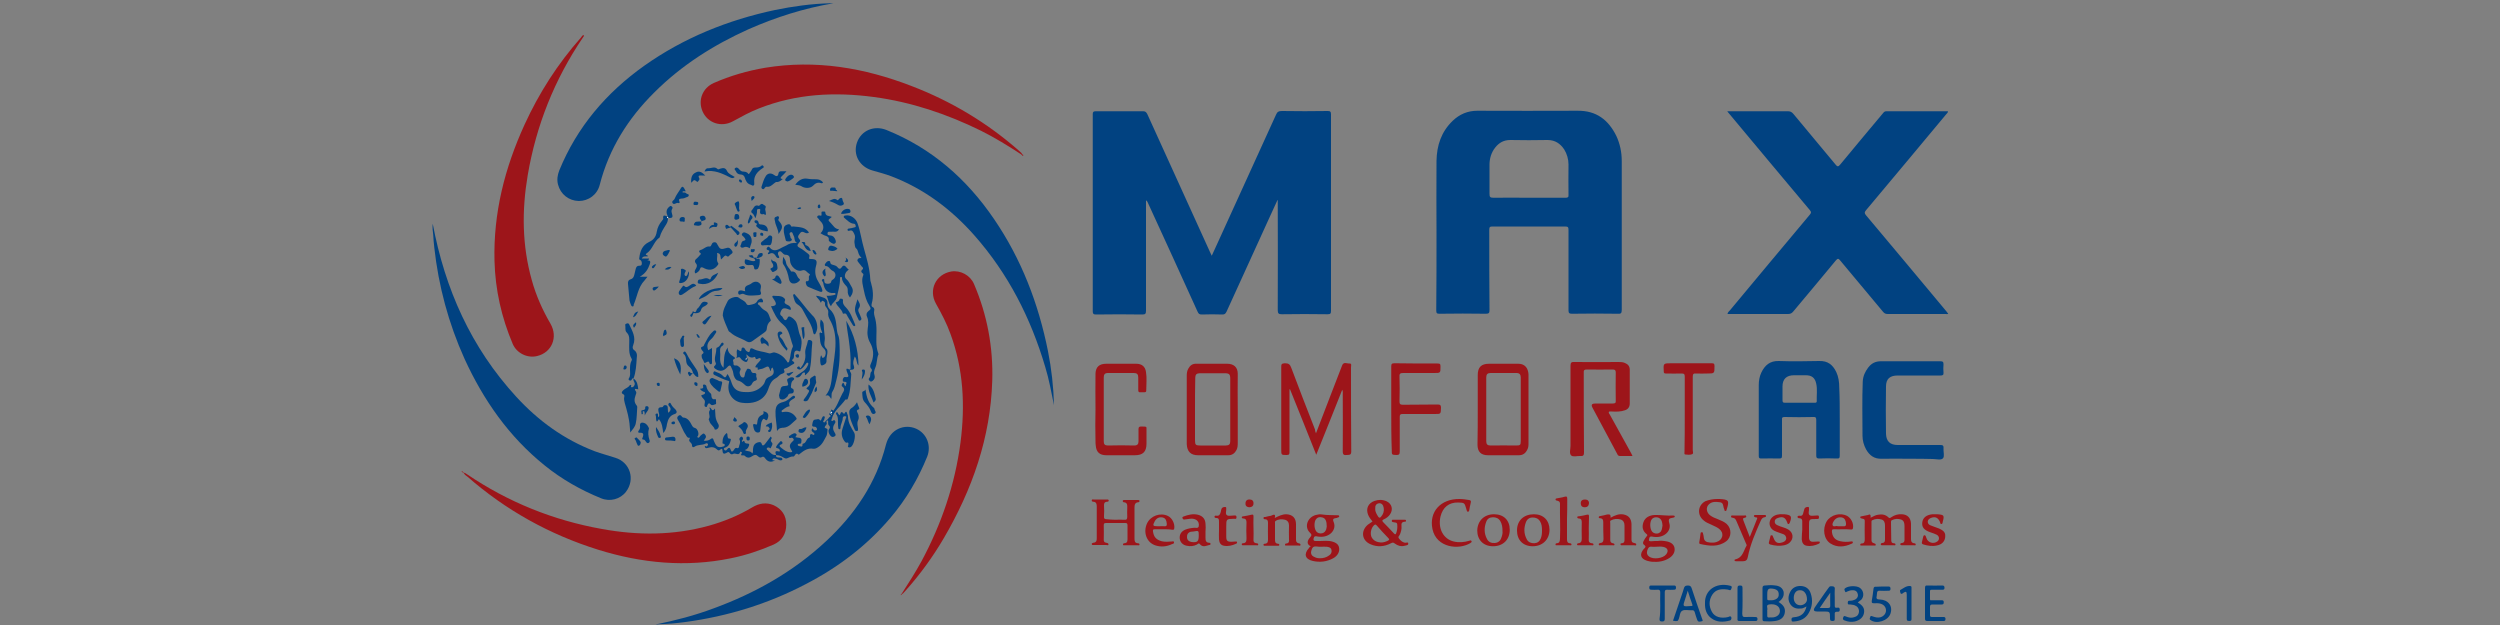 <?xml version="1.0" encoding="utf-8"?>
<!-- Generator: Adobe Illustrator 26.0.2, SVG Export Plug-In . SVG Version: 6.00 Build 0)  -->
<svg version="1.1" id="Layer_1" xmlns="http://www.w3.org/2000/svg" xmlns:xlink="http://www.w3.org/1999/xlink" x="0px" y="0px"
	 viewBox="0 0 1000 250" style="enable-background:new 0 0 1000 250;" xml:space="preserve">
<rect x="0" y="0" width="1000" height="250" fill="#808080" stroke="none"/>
<style type="text/css">
	.st0{fill:#014281;}
	.st1{fill:#9D151A;}
	.st2{fill:#FEFDFE;}
</style>
<g>
	<g>
		<path class="st0" d="M511,80c-1.1,2.4-2.2,4.8-3.3,7.2c-5.7,12.5-11.4,25-17.1,37.5c-0.4,0.8-0.8,1.1-1.6,1.1
			c-2.8-0.1-5.5-0.1-8.3,0c-1,0-1.3-0.3-1.7-1.2c-6.6-14.5-13.2-29.1-19.9-43.6c-0.1-0.3-0.3-0.6-0.7-0.9c0,0.5,0,0.9,0,1.4
			c0,14.3,0,28.6,0,42.8c0,1.2-0.3,1.5-1.5,1.5c-6.2-0.1-12.3-0.1-18.5,0c-1,0-1.3-0.3-1.3-1.3c0-26.3,0-52.5,0-78.8
			c0-0.9,0.2-1.2,1.2-1.2c6.3,0,12.7,0,19,0c0.9,0,1.2,0.4,1.6,1.1c8.3,18.3,16.7,36.7,25,55c0.2,0.5,0.5,1,0.8,1.7
			c1-2.1,1.8-4,2.7-5.9c7.7-16.8,15.3-33.7,23-50.5c0.5-1.2,1.1-1.5,2.4-1.5c6.1,0.1,12.2,0.1,18.3,0c1,0,1.3,0.3,1.3,1.3
			c0,26.2,0,52.4,0,78.6c0,1.1-0.2,1.4-1.4,1.4c-6.1-0.1-12.2-0.1-18.3,0c-1.2,0-1.6-0.3-1.6-1.6c0.1-14.7,0-29.4,0-44.1
			C511.1,80.1,511.1,80.1,511,80z"/>
		<path class="st0" d="M574.6,93.6c0-9.7-0.1-19.5,0-29.2c0.1-6.2,1.9-11.7,6.5-16.1c2.7-2.6,6-4,9.8-4c13.4,0,26.7,0.1,40.1,0
			c7.5-0.1,12.3,3.6,15.5,10c1.5,3.2,2.2,6.6,2.2,10.1c0,19.9,0,39.8,0,59.6c0,1.3-0.4,1.6-1.6,1.5c-6.1-0.1-12.2-0.1-18.3,0
			c-1.1,0-1.4-0.3-1.4-1.4c0-10.7,0-21.4,0-32.1c0-1.1-0.2-1.4-1.3-1.4c-9.7,0-19.4,0-29.1,0c-1,0-1.3,0.2-1.3,1.3
			c0,10.7,0,21.4,0.1,32.1c0,1.1-0.2,1.5-1.4,1.5c-6.2-0.1-12.4-0.1-18.6,0c-1,0-1.3-0.2-1.3-1.3
			C574.6,114.1,574.6,103.8,574.6,93.6z M611.5,79.1c4.9,0,9.8,0,14.7,0c0.9,0,1.3-0.2,1.2-1.2c-0.1-4,0-8.1,0-12.1
			c0-2.1-0.6-4.2-1.7-6c-1.6-2.4-3.7-3.8-6.7-3.8c-5,0.1-9.9,0.1-14.9,0c-2.6,0-4.5,1.1-6,3c-1.6,2-2.3,4.4-2.3,6.9
			c0,3.9,0,7.7,0,11.6c0,1.2,0.2,1.6,1.5,1.6C602.1,79,606.8,79.1,611.5,79.1z"/>
		<path class="st0" d="M690.9,44.5c0.6,0,1,0,1.4,0c7.6,0,15.2,0,22.9,0c0.9,0,1.5,0.3,2.1,1c5.6,6.8,11.3,13.5,16.9,20.3
			c0.7,0.9,1.1,1,1.9,0c5.6-6.8,11.3-13.6,17-20.4c0.4-0.5,0.7-0.9,1.4-0.9c8.2,0,16.4,0,24.7,0c0,0.6-0.5,0.9-0.8,1.3
			c-10.7,12.8-21.3,25.6-32,38.3c-0.7,0.8-0.6,1.3,0,2c10.8,12.8,21.5,25.7,32.2,38.5c0.2,0.3,0.4,0.6,0.7,0.8
			c-0.3,0.4-0.7,0.2-1,0.2c-7.8,0-15.5,0-23.3,0c-0.8,0-1.3-0.3-1.8-0.9c-5.7-6.9-11.5-13.7-17.2-20.6c-0.6-0.7-0.9-0.8-1.6,0
			c-5.7,6.9-11.4,13.7-17.1,20.5c-0.6,0.7-1.1,1-2.1,1c-8,0-16.1,0-24.2,0c0.1-0.7,0.6-1.1,1-1.5c10.6-12.8,21.3-25.5,31.9-38.2
			c0.6-0.7,0.7-1.1,0-1.9c-10.9-13-21.8-26-32.7-39.1C691.3,45,691.2,44.9,690.9,44.5z"/>
		<path class="st0" d="M173.1,89.5c4.9,26.1,15.3,49.5,33.4,69.2c8.8,9.6,19.1,17.1,31.4,21.8c2.7,1,5.5,1.7,8.2,2.6
			c5.9,1.8,8.1,8.6,4.3,13.6c-2.3,3-6.4,4.1-10,2.6c-8.1-3.3-15.7-7.6-22.5-13.1c-14.3-11.5-24.5-26.1-32.1-42.7
			c-6.4-14.2-10.4-29.1-12.1-44.6c-0.2-1.6-0.3-3.2-0.4-4.8C173.1,92.5,172.9,91,173.1,89.5z"/>
		<path class="st0" d="M421.6,162.1c-1.1-5.4-2-10.4-3.5-15.3c-5.8-19.6-14.8-37.3-28.4-52.7c-9.2-10.4-20.1-18.6-33.2-23.6
			c-2.4-0.9-5-1.6-7.5-2.3c-5.2-1.5-7.9-6.3-6.2-11.2c1.7-4.8,6.8-7,11.8-5c18.1,7.3,32.1,19.6,43,35.6c11,16.1,17.8,33.9,21.6,52.9
			C420.6,147.6,421.4,154.6,421.6,162.1z"/>
		<path class="st1" d="M408.4,61.7c-5.2-3.4-10.4-6.6-16-9.4c-13.6-6.7-27.9-11.5-42.9-13.5c-15.7-2.1-31.1-1.3-46,4.6
			c-3.6,1.4-7,3.3-10.3,5.1c-4.7,2.6-10.2,0.7-12.2-4c-1.9-4.4,0-9.3,4.5-11.3c6.6-2.9,13.5-4.9,20.6-6.1c20.2-3.3,39.6,0,58.5,7.3
			c15.9,6.1,30.3,14.7,43.1,26c0.4,0.3,0.7,0.7,1.1,1C408.7,61.5,408.6,61.6,408.4,61.7z"/>
		<path class="st1" d="M233.5,14c0.2,0.5-0.2,0.8-0.4,1.1c-11.3,16.7-18.6,35-22,54.9c-2.4,14.1-2.3,28.1,1.6,42
			c1.7,6.2,4.3,12,7.5,17.5c3.1,5.4,0.5,11.5-5.3,12.9c-3.9,1-8.2-1.1-9.8-4.8c-4.5-10.6-7-21.7-7.3-33.2
			c-0.5-19.2,4.1-37.2,12-54.5c5.8-12.7,13.3-24.4,22.6-34.9C232.7,14.6,232.9,14.1,233.5,14z"/>
		<path class="st0" d="M333.4,1.3c-11.8,2-23.1,5.6-34,10.4c-14,6.3-26.8,14.4-37.7,25.3c-10.5,10.4-18.1,22.5-21.8,36.9
			c-1,4-4.5,6.5-8.4,6.5c-4-0.1-7.3-2.7-8.3-6.6c-0.5-1.9-0.2-3.8,0.5-5.6c7.1-17.4,18.8-31.1,34-41.9
			c15.8-11.2,33.5-18.3,52.3-22.3c7.3-1.5,14.6-2.5,22.1-2.7C332.7,1.3,333.1,1.3,333.4,1.3z"/>
		<path class="st0" d="M262.2,249.8c7.9-1.6,15.6-3.6,23.1-6.4c16.7-6.1,32-14.7,45.1-26.9c11.5-10.7,20.1-23.3,24-38.7
			c1.6-6.2,7.5-8.4,12.1-6.3c4.2,1.9,6.1,6.7,4.4,11.1c-3.6,8.9-8.5,17.2-14.7,24.5c-9.5,11.2-21,19.9-34,26.6
			c-15.1,7.9-31.1,12.8-48,15.1c-3.6,0.5-7.2,0.8-10.8,0.9C263.1,249.8,262.7,249.8,262.2,249.8z"/>
		<path class="st1" d="M360.8,237.3c2.7-4.2,5.4-8.4,7.8-12.8c8-14.9,13.4-30.7,15.6-47.5c1.9-14.7,1.2-29.3-4-43.4
			c-1.5-4.2-3.6-8.2-5.8-12.1c-3.1-5.5-0.1-11.8,6.1-12.9c3.7-0.6,7.6,1.5,9.1,5c5.3,12.4,7.7,25.3,7.3,38.7
			c-0.7,22.8-8,43.5-19.4,63c-4.4,7.5-9.5,14.5-15.3,21c-0.4,0.4-0.8,0.9-1.2,1.3C361,237.5,360.9,237.4,360.8,237.3z"/>
		<path class="st1" d="M185.5,189.1c0.6,0,0.9,0.4,1.3,0.6c16.4,11.1,34.4,18.4,54,21.9c14.3,2.6,28.5,2.6,42.7-1.3
			c6.1-1.7,11.9-4.1,17.3-7.3c2.8-1.7,5.7-2.2,8.7-0.9c3.2,1.5,5,4.1,5,7.7c0,3.7-1.7,6.5-5,8c-5.5,2.4-11.2,4.3-17.1,5.5
			c-18,3.7-35.7,2-53.1-3.4c-19.5-6.1-37-15.8-52.4-29.3C186.3,190.2,185.8,189.9,185.5,189.1z"/>
		<path class="st0" d="M735.9,167.6c0,4.8,0,9.6,0,14.5c0,1-0.1,1.4-1.3,1.3c-2.3-0.1-4.6-0.1-6.9,0c-1,0-1.2-0.3-1.2-1.2
			c0-4.7,0-9.5,0-14.2c0-0.9-0.2-1.3-1.2-1.2c-3.8,0.1-7.6,0.1-11.4,0c-0.9,0-1.2,0.2-1.1,1.1c0,4.8,0,9.5,0,14.3
			c0,1-0.2,1.2-1.2,1.2c-2.3-0.1-4.7,0-7,0c-0.8,0-1.1-0.1-1.1-1c0-9.5,0-18.9,0-28.4c0-1.7,0.3-3.4,1-4.9c1.4-3,3.5-4.8,7-4.7
			c5.4,0.2,10.8,0.1,16.2,0c3.4-0.1,5.4,1.5,6.8,4.4c0.9,1.9,1.2,4,1.2,6.2C735.9,159.2,735.9,163.4,735.9,167.6z M719.8,161.1
			c2,0,3.9,0,5.9,0c0.4,0,1,0.1,1-0.6c-0.1-2.3,0.3-4.7-0.2-7c-0.5-2.4-1.8-3.4-4.2-3.4c-1.6,0-3.1,0-4.7,0c-3,0-4.6,1.5-4.6,4.5
			c0,1.8,0,3.7,0,5.5c0,0.9,0.3,1,1.1,1C715.9,161.1,717.9,161.1,719.8,161.1z"/>
		<path class="st0" d="M763.9,183.5c-3.7,0-7.4-0.1-11.2,0c-3,0.1-4.9-1.3-6.3-3.8c-0.9-1.7-1.4-3.5-1.4-5.4
			c0-7.2-0.2-14.5,0.1-21.7c0.1-2.1,0.9-3.9,2.2-5.6c1.3-1.7,2.9-2.5,5.1-2.5c7.9,0,15.8,0,23.7,0c1.1,0,1.3,0.3,1.3,1.3
			c-0.1,1-0.1,2.1,0,3.2c0.1,1-0.3,1.2-1.2,1.2c-5.7,0-11.4,0-17.1,0c-3.1,0-4.7,1.3-4.7,4.4c-0.1,6.3-0.1,12.6,0,18.9
			c0.1,3.1,1.7,4.5,4.7,4.5c5.6,0,11.3,0,16.9,0c1,0,1.5,0.1,1.4,1.3c-0.1,1.4,0.5,3.2-0.2,4c-0.8,0.9-2.7,0.3-4.1,0.3
			C770,183.5,767,183.5,763.9,183.5z"/>
		<path class="st1" d="M653,182.4c-1.9,0-3.4,0-5,0c-0.6,0-0.9-0.3-1.1-0.8c-3.3-6.2-6.6-12.4-10-18.7c-0.5-1-0.1-1.5,1.2-1.5
			c2.3,0,4.7,0,7,0c0.9,0,1.3-0.2,1.2-1.2c-0.1-3.7,0-7.4,0-11.2c0-0.9-0.3-1.2-1.2-1.2c-3.4,0-6.9,0.1-10.3,0
			c-1.1,0-1.4,0.3-1.3,1.4c0,10.6,0,21.1,0.1,31.7c0,1.1-0.2,1.6-1.4,1.5c-1.3-0.1-2.9,0.5-3.7-0.2c-0.9-0.8-0.3-2.5-0.3-3.8
			c0-10.7,0-21.4,0-32.1c0-1.3,0.4-1.6,1.6-1.5c5.9,0.1,11.8,0,17.6,0c0.9,0,1.7,0,2.6,0.4c1.2,0.5,1.9,1.3,1.9,2.7
			c0,4.5,0,9,0,13.5c0,1.4-0.7,2.3-1.9,2.7c-1.7,0.6-3.5,0.6-5.3,0.5c-0.4,0-0.9-0.1-1.1,0.1c-0.3,0.4,0.1,0.8,0.3,1.1
			c2.8,5,5.5,10,8.3,15C652.4,181.2,652.7,181.7,653,182.4z"/>
		<path class="st1" d="M526.4,173.3c2-5.3,3.9-10.2,5.8-15.1c1.5-4,3.1-7.9,4.6-11.9c0.6-1.8,2-0.8,3-0.9c1-0.1,0.6,1,0.6,1.5
			c0,11.2,0,22.5,0.1,33.7c0,1.6-0.9,1.3-1.8,1.4c-1,0.1-1.6,0-1.6-1.4c0.1-7.7,0-15.3,0-23c0-0.5,0.1-1-0.2-1.7
			c-3.5,8.7-6.8,17.2-10.4,26c-3.6-9-7-17.6-10.5-26.2c-0.1,0-0.1,0-0.2,0.1c0,5.2,0,10.3,0,15.5c0,3.2,0,6.3,0,9.5
			c0,0.8-0.1,1.2-1.1,1.2c-2.2,0-2.2,0-2.2-2.2c0-11,0-22,0-33c0-1.1,0.1-1.4,1.4-1.5c1.5,0,2.1,0.4,2.6,1.8
			c3.1,8.3,6.3,16.5,9.5,24.7C526,172.3,526.1,172.6,526.4,173.3z"/>
		<path class="st1" d="M591.1,163.6c0-4.5,0-9.1,0-13.6c0-3.1,1.4-4.5,4.5-4.5c3.9,0,7.8,0,11.7,0c2.2,0,3.6,1.2,4,3.4
			c0.1,0.5,0.1,1,0.1,1.5c0,8.9,0,17.9,0,26.8c0,0.9,0,1.8-0.5,2.7c-0.7,1.4-1.7,2.2-3.4,2.2c-4.1,0-8.2,0-12.3,0
			c-2.8,0-4.2-1.4-4.2-4.2C591.1,173.1,591.1,168.3,591.1,163.6z M608.3,163.7c0-4.2,0-8.4,0-12.7c0-1.2-0.5-1.8-1.7-1.8
			c-3.4,0-6.9,0-10.3,0c-1.3,0-1.8,0.5-1.8,1.8c0,8.5,0,17,0,25.5c0,1.2,0.5,1.7,1.7,1.7c3.4-0.1,6.9,0,10.3,0
			c1.6,0,1.8-0.2,1.8-1.9C608.3,172.1,608.3,167.9,608.3,163.7z"/>
		<path class="st1" d="M495.1,163.8c0,4.4,0,8.7,0,13.1c0,1.1,0,2.1-0.5,3.1c-0.7,1.3-1.7,2.1-3.3,2.1c-4,0-8.1,0-12.1,0
			c-2.9,0-4.4-1.5-4.5-4.5c0-3.5,0-7,0-10.5c0-5.6,0-11.2,0-16.8c0-1,0.1-1.9,0.6-2.8c0.7-1.3,1.7-2.1,3.3-2c4.1,0,8.2,0,12.3,0
			c2.6,0,4.2,1.4,4.2,4C495.1,154.3,495,159,495.1,163.8C495,163.8,495,163.8,495.1,163.8z M478,163.7c0,4.1,0,8.3,0,12.4
			c0,1.9,0.3,2.1,2.2,2.1c3.4,0,6.7,0,10.1,0c1.3,0,1.8-0.5,1.8-1.7c0-0.6,0-1.3,0-1.9c0-7.7,0-15.4,0-23.1c0-1.8-0.4-2.2-2.2-2.2
			c-3.2,0-6.4,0-9.6,0c-1.8,0-2.2,0.4-2.2,2.2C478,155.5,478,159.6,478,163.7z"/>
		<path class="st0" d="M298.6,143.4c0.2,0.1,0.9-0.2,0.6,0.3c-0.2,0.4-0.2,1.4-1.2,1c-0.7-0.3-1.3-0.7-1.7-1.3
			c-0.4-0.7-0.9-0.7-1.8-0.1c0.7-1.3-0.3-2.5,0.5-3.6c0.2,0.2,0.5,0.4,0.7,0.5c0.5,0.4,0.8,0.4,0.9-0.3c0-0.3,0-0.8,0.5-0.9
			c0.4,0,0.7,0.2,0.9,0.6c0.2,0.3,0.3,0.6,0.6,0.8c0.5,0.3,1.2,1,1.4-0.4c0.1-0.8,0.6-0.8,1.2-0.5c2,1.1,4.2,1.1,6.3,1.8
			c0.8,0.3,1.5-0.5,2.4-0.3c2.1,0.5,3.6,1.7,4.8,3.4c0.1,0.2,0.2,0.4,0.4,0.6c0,0,0.1,0,0.1,0c0.5-0.1,0.5-0.6,0.6-1
			c0.5-1.7,0.4-3.5,1.3-5.2c0.1-0.2,0.1-0.5,0-0.7c-1.1-2.9-1.3-6.2-3.9-8.3c-2.5-2-3.6-4.6-4.8-7.3c2.1-0.1,2.5-0.8,1.2-2.7
			c-0.2-0.3-0.4-0.6-0.6-0.9c-0.2-0.3,0-0.6,0.3-0.6c1.5,0.2,3.1-0.2,4.3,0.9c0.3,0.3,0.6,0.6,0.4,1.1c-0.5,0.9,0.2,1.3,0.9,1.6
			c0.9,0.4,1.4,0.9,1.5,1.9c-0.5,0.3-0.9-0.1-1.3-0.2c-1.7-0.6-2.3-0.3-2.9,1.3c-0.2,0.5-0.2,1,0.3,1.4c0.1,0.1,0.4,0.2,0.4,0.3
			c0.7,1.3,1.4,2.4,2.3,0.2c0-0.1,0.3-0.2,0.5-0.2c0.8,0,2.4,1.4,2.8,2.3c0.8,1.7,0.8,3.7,1.6,5.4c0.9,2,0.5,3.9,0.1,5.9
			c-0.1,0.4-0.3,0.4-0.6,0.3c-1.5-0.7-1.9,0.1-2,1.4c0,0.6,0.1,1.4-0.6,1.9c-0.4,0.3-0.1,0.5,0.2,0.7c0.8,0.5,0.6,1-0.2,1.3
			c-1,0.5-1.8,1.4-3,1.6c-0.3,0.1-0.6,0.4-0.4,0.6c0.6,1.2-0.3,1.3-1,1.6c-0.9,0.3-1.4,1.3-2.3,1.7c-1.9,1-2.5,2.8-3.1,4.6
			c-1,2.8-3.1,4.5-6,5.1c-1.5,0.3-3,0.3-4.5,0.1c-3.9-0.6-6.1-4.2-5.1-8.1c0.2-0.6,0-0.6-0.4-0.7c-1.8-0.5-3.5-1.4-5.2-2.2
			c-0.5-0.2-0.9-0.5-0.6-1.2c0.3-0.7,0.8-0.2,1.1-0.1c0.8,0.3,1.6,0.6,2.3,1.2c1.3,1.3,1.3,1.3,2.2-0.4c0.8,1.2,1.3,2.4,1.7,3.7
			c0.8,2.3,2.2,3.3,4.7,3.5c2.5,0.2,4.7-0.1,6.7-1.7c0.8-0.7,1.6-1.4,1.9-2.5c0.2-1,0.9-1.5,1.8-1.9c1.8-0.7,2.1-1.9,1.2-3.7
			c-0.6,0.3-0.6,0.9-0.6,1.4c-0.2-0.1-0.3-0.1-0.3-0.2c-0.7-1.9-0.7-1.9-2.5-1c-0.5,0.3-1.1,0.4-1.7,0.5c-0.2,0-1.1,0.7-0.8-0.5
			c0.1-0.4-0.7,0-1-0.4c0.3-1,1.2-1.6,1.8-2.4c0.2-0.3,0.6-0.6,0.3-1c-0.2-0.3-0.6-0.1-0.9,0c-0.5,0.3-1,0.5-1.2-0.4
			c0-0.2-0.2-0.3-0.4-0.2c-1.3,0.6-2.2-0.1-3.1-1.1c-0.1,0.7,0.3,1.1,0,1.5c-0.2,0.1-0.3,0.3-0.2,0.6c0,0.1,0.1,0.1,0.1,0.2
			C298.5,143.9,298.6,143.6,298.6,143.4z"/>
		<path class="st1" d="M438.2,163.7c0-4.8-0.1-9.5,0-14.3c0.1-2.7,1.6-3.9,4.3-3.9c4,0,8,0,12,0c2.2,0,3.6,1.1,3.9,3.3
			c0.4,2.5,0.1,4.9,0.1,7.4c0,0.6-0.3,0.7-0.8,0.7c-0.5,0-1,0-1.5,0c-0.7,0.1-0.9-0.2-0.9-0.9c0-1.7,0-3.3,0-5
			c0-1.3-0.5-1.8-1.8-1.8c-3.4,0-6.9,0-10.3,0c-1.3,0-1.7,0.6-1.7,1.8c0,8.5,0,17,0,25.5c0,1.2,0.4,1.7,1.7,1.7
			c3.5-0.1,7-0.1,10.5,0c1.3,0,1.7-0.6,1.7-1.7c0-1.6,0-3.2,0-4.8c0-0.8,0.2-1.1,1.1-1.1c2.6,0.1,2-0.2,2.1,2c0,1.6,0,3.2,0,4.8
			c0,3.3-1.4,4.7-4.7,4.7c-3.8,0-7.5,0-11.3,0c-2.7,0-4.1-1.2-4.3-3.9c-0.1-0.6-0.1-1.2-0.1-1.8
			C438.1,172.2,438.1,167.9,438.2,163.7C438.2,163.7,438.2,163.7,438.2,163.7z"/>
		<path class="st1" d="M556.5,163.7c0-5.7,0-11.4,0-17.1c0-1,0.2-1.3,1.3-1.3c5.7,0.1,11.5,0.1,17.2,0.1c1,0,1.2,0.2,1.2,1.2
			c0,2.6,0,2.6-2.5,2.6c-4.1,0-8.3,0-12.4,0c-1.1,0-1.6,0.2-1.5,1.4c0.1,3.3,0.1,6.6,0,9.9c0,1,0.2,1.4,1.3,1.4
			c4.6-0.1,9.3,0,13.9-0.1c1,0,1.4,0.2,1.4,1.3c-0.1,2.5,0,2.5-2.5,2.5c-4.3,0-8.6,0-12.9,0c-0.9,0-1.1,0.3-1.1,1.1
			c0,4.6,0,9.3,0,13.9c0,1.1-0.3,1.4-1.3,1.4c-1.9-0.1-1.9,0-1.9-2C556.5,174.6,556.5,169.2,556.5,163.7z"/>
		<path class="st0" d="M289.1,126.2c0.1-2.5,1.2-4.1,2-5.8c0.5-1.1,3.4-2.1,4.3-1.4c1,0.9,2.5,1.2,3.1,2.4c0.3,0.6,0.7,0.7,1.3,0.6
			c1.2-0.3,2.5-0.3,3.2-1.7c0.2-0.4,0.7-0.6,1.1-0.8c0.3-0.2,0.6-0.1,0.8,0.2c0.2,0.3,0.4,0.6,0.3,1c-0.1,0.4-0.5,0.2-0.8,0.2
			c-0.5,0-1-0.1-1.2,0.4c-0.3,0.6,0.5,0.6,0.7,1c0.6,0.8,1.3,1.5,2.1,1.9c1.6,0.8,1.7,2.5,2.3,3.8c0.1,0.2,0,0.3-0.2,0.5
			c-1,0.8-1.3,1.9-1.4,3.1c0,0.7-0.6,1.1-1.1,1.5c-1.5,1.1-3.1,2.2-4.6,3.3c-0.7,0.5-1.4,0.7-2.3,0.2c-2.1-1.3-4.6-1.8-6.5-3.6
			c-0.3-0.2-0.7-0.4-0.8-0.7C290.5,130.2,289.5,128.1,289.1,126.2z"/>
		<path class="st0" d="M332.9,164.8c1.9-2.1,2.7-4.9,4-7.3c0.5-0.9,1.4-1.9,0-2.9c-0.5-0.3-0.1-1.1,0.3-1.5c0.7,0.2,0.3,1.1,1.1,1.4
			c-0.2-0.7,1.2-1.8-0.7-1.8c-0.5,0-0.5-0.4-0.5-0.8c0.1-0.6,0.4-1.2,1-1.1c1.8,0.3,1.2-0.7,0.9-1.5c-0.1-0.3-0.2-0.5-0.3-0.8
			c-0.2-0.7-0.4-1.4,0.8-0.8c0.9,0.4,0.7-0.4,0.7-0.8c0.2-3.7-0.2-7.4-0.7-11.1c-0.4-2.5-0.8-5-1-7.5c3.2,5.5,4.8,11.5,4.9,17.9
			c-1-1-0.5-2.5-1.5-3.6c-0.4,1.2-0.9,2.4-0.4,3.6c0.3,0.9,0.3,1.7-1,1.7c-0.6,0-0.7,0.3-0.4,0.8c0.2,0.3,0.4,0.7,0.4,1
			c-0.3,3.3-0.2,6.6-1.4,9.8c-0.2,0.6-0.8,0.1-1,0.4c-1.8,2.6-4.6,4.4-5.4,7.7c-0.1,0.3-0.3,0.5,0,0.8c0.4,0.2,0.8-0.8,1.3-0.1
			c0.4,0.6,0,0.9-0.2,1.3c-0.8,1.2-0.7,2.3,0.1,3.5c0.3,0.5,0.6,1,0,1.4c-0.6,0.4-1.2,0.4-1.7-0.2c-0.5-0.6-0.8-1.2-0.8-2
			c0-0.7,1.1-1.2,0.2-2.1c-0.6-0.5-0.2-1.4-0.4-2.1c-0.4,0.2-0.8,0.4-0.6,0.8c0.4,0.8-0.3,1.1-0.6,1.7c-0.6,0.9,1.2,0.5,1,1.4
			c-0.1,0.8-0.1,1.6-0.4,2.3c-0.9,1.6-1.6,3.5-3.4,4.6c-0.6,0.4-1.3,0.7-1.9,0.6c-2.1-0.4-3.7,0.7-5.2,1.9c-0.2,0.2-0.6,0.5-0.6,0.5
			c-1.3-1.3-1.5,0.7-2.1,0.7c-1-0.1-1.7,0.4-2.5,0.7c-0.6,0.3-1.2-0.1-1.7-0.4c-0.8-0.5-1.7-0.9-2.7-0.8l0,0c-0.5-1.2-0.6-2,1.1-1.5
			c0.3,0.1,0.3-0.2,0.3-0.3c0.1-0.3-0.1-0.6-0.4-0.8c-0.4-0.3-1.4-0.2-1-0.9c0.4-0.8,1.1-1.4,1.7-2.1c0.2-0.2,0.5,0.1,0.7,0.3
			c0.2,0.4,0.1,0.8-0.3,0.9c-1.4,0.5-0.6,1,0,1.5c1,0.8,2,1.6,3.4,1.7c0.3,0,0.6,0,0.8-0.1c0.2-0.2-0.1-0.5-0.2-0.7
			c-1-1.6-0.9-2.3,0.5-3.6c0.3-0.3,0.6-0.5,0.3-0.9c-0.2-0.3-0.4-0.6-0.9-0.5c-0.3,0.1-0.8,0.3-0.9-0.2c-0.2-0.5,0.3-0.6,0.6-0.8
			c0.2-0.2,0.5-0.4,0.8-0.5c0.5-0.3,1.1-0.5,1.5,0c0.5,0.5-0.3,0.8-0.3,1.3c0.2,0,0.4,0,0.6,0.1c1.7,0.1,2,0.5,1.7,2.1
			c-0.1,0.4-0.4,0.4-0.8,0.4c-0.3,0-0.6,0-0.6,0.4c0,0.3,0.3,0.5,0.5,0.5c0.6,0.1,1.5,0.7,1.4-0.7c0-0.1,0.1-0.2,0.1-0.2
			c1.5-0.2,1.3-2,2.5-2.4c0.1,0,0.4-0.2,0.4-0.3c-0.1-1.2,0.3-1.5,1.4-0.8c0,0,0.3-0.1,0.3-0.2c0.2-0.3,0-0.5-0.2-0.7
			c-0.6-0.4-1.2-0.8-0.6-1.7c0.4-0.1,0.3,0.3,0.5,0.5c0.4,0.3,0.7,0.4,1.1,0.2c0.3-0.1,0.3-0.3,0.3-0.5c-0.1-0.4-0.3-0.8-0.8-0.9
			c-0.6,0-1.3,0-1.1-0.9c0.2-0.9,0.2-2,1.4-2c0.5,0,1.2-0.5,1.7,0.3c0.2,0.3,0.4,0,0.5-0.2c0.1-0.3,0.2-0.6,0.4-0.9
			c0.1-0.3,0.4-0.6,0.7-0.5c0.5,0.1,0.3,0.6,0.2,0.9c0,0.1-0.1,0.2-0.1,0.4c-0.1,0.4-0.8,0.8-0.2,1.1c0.4,0.3,0.6-0.4,0.9-0.6
			c0.5-0.4,1-0.9,1.3-1.4c0.2-0.2,1.1-0.4,0.1-1c-0.5-0.3,0.8-1.2,0.7-2.1c0-0.2,0.4,0.4,0.7,0.3l0,0c0.2,0.4-0.3,0.7-0.3,1
			c-0.1,0.2-0.3,0.3-0.4,0.5c-0.1,0.1-0.2,0.3,0,0.4c0.2,0.1,0.3-0.1,0.3-0.2C332.7,165.1,332.8,165,332.9,164.8z"/>
		<path class="st1" d="M673.9,165.7c0-5,0-10,0-15c0-1.1-0.3-1.3-1.3-1.3c-2.1,0.1-4.1,0-6.2,0c-0.6,0-0.9-0.1-0.9-0.8
			c-0.2-3.3-0.2-3.3,3.1-3.3c5.3,0,10.7,0,16,0c1,0,1.2,0.2,1.2,1.2c0,2.9,0,2.9-2.9,2.9c-1.5,0-2.9,0.1-4.4,0
			c-1.1-0.1-1.4,0.2-1.4,1.3c0,9.8,0,19.6,0,29.3c0,0.6,0.4,1.5-0.3,1.7c-0.8,0.3-1.8,0.2-2.7,0.1c-0.5-0.1-0.3-0.7-0.3-1.1
			C673.9,175.8,673.9,170.8,673.9,165.7z"/>
		<path class="st0" d="M344.6,103.1c-0.7-0.6-1.1-1.3-1.3-2.1c-0.2-0.6-0.3-1.2-0.8-1.6c-0.7-0.6-0.5-1.4-0.7-2.2
			c-0.2-1.3,0.6-2.4-0.1-3.6c-0.4-0.8-0.7-1.8-2-1.3c-0.2,0.1-0.7,0.1-0.7-0.4c0-0.4,0.4-0.5,0.7-0.5c0.6-0.1,1.3-0.2,1.9-0.4
			c0.3-0.1,0.8-0.1,0.7-0.6c-0.1-0.4-0.2-0.9-0.7-0.9c-1.6-0.1-2.6-1.3-3.7-2.2c-0.2-0.2-0.5-0.3-0.4-0.7c0.1-0.3,0.3-0.4,0.6-0.4
			c2.1-0.4,4.2,1.1,4.9,3.1c1.2,3.3,1.6,6.8,2.6,10.2c1.1,4,2.3,7.9,2.5,12.1c0,0.5,0.1,1,0.3,1.5c0.8,2.7,1.1,5.5,0.3,8.3
			c-0.1,0.5-0.3,1.2,0.5,1.5c0.4,0.2,0.6,0.8,0.5,1.2c-0.3,1.2,0.1,2.3,0.4,3.4c0.4,1.6,0.5,3.2,0.5,4.8c0,3-0.4,6.1,0.7,9
			c0,0.1,0.1,0.3,0.1,0.4c-0.8,1.7-0.5,3.7-1.3,5.4c-0.4,1-0.7,2-0.3,3c0.3,0.9,0,1.6-0.7,2.2c-0.4,0.3-0.8,0.5-1.2,0.1
			c-0.4-0.4-0.6-0.8-0.2-1.2c0.7-0.7,0.1-1.9,0.9-2.6c0.2-0.1,0.2-0.9,0-1c-1.1-1.1-0.2-2,0.1-3c0.9-2.5,0.7-5.1-0.6-7.4
			c-1.1-1.9-1.3-3.8-1-5.9c0.2-1.5,0.4-3.1-0.3-4.6c-0.4-0.8-0.2-1.7,0.6-2.3c0.9-0.6,1.1-1,0.3-2.2c-1.1-1.7-1.7-3.8-2.1-5.8
			c-0.4-2.1-1.2-4.2-0.3-6.3c0.2-0.4-0.1-0.7-0.4-0.9c-0.4-0.4-0.6-0.8-0.1-1.2c0.7-0.6,0.4-1-0.1-1.4c-0.4-0.5-0.8-1-1.2-1.5
			c-0.3-0.4-0.7-0.8-0.5-1.2C343.5,102.9,344.1,103.4,344.6,103.1z"/>
		<path class="st0" d="M318.8,97.2c-1.3-0.8-0.8-2-1.3-2.8c-0.4-0.6-0.4-1.8-1.2-1.5c-1,0.4-0.1,1.3-0.1,2.1c0,0.4,0.9,0.6,0.4,1.2
			c-0.5,0.5-1.2,0.4-1.8,0.3c-0.2,0-0.4-0.1-0.5-0.4c-0.3-1.5-0.9-2.9-0.8-4.4c0-0.8,0.3-1.5,1.2-1.8c0.7-0.3,1.3-0.4,1.7,0.5
			c0.2,0.5,0.7,0.1,1.1,0.2c2.8,0.3,4.6,0.3,6.1,2.4c-0.6,0.5-1.2,0.3-1.8,0c-0.6-0.3-1.2-0.5-1.7,0.2c-0.5,0.7-1.4,1.4-0.4,2.4
			c0.6,0.6,0.4,1-0.1,1.5c-0.9,1-0.8,1.5,0.4,2.1c1.2,0.6,2.1,1.5,3.1,2.2c0.5,0.4,0.9,0.7,0.6,1.5c-0.3,0.6,0.1,0.7,0.7,0.7
			c2.2,0,2.6,0.7,2,2.8c-0.6,2.2-0.3,4.3,0.9,6.2c0.6,1.1,1.3,2.1,1.6,3.3c0.2,0.7-0.1,1-0.8,0.8c-1.7-0.6-3.3-1.3-4.9-2
			c-0.6-0.3-0.8-1-0.9-1.7c0-0.2,0.1-0.5,0.1-0.5c2.1,0.2,0.5-1.9,1.5-2.4c0.2-0.1,0-0.5-0.2-0.6c-1-0.5-1.4-1.9-3-1.3
			c-1.9,0.7-4.6-1.6-4.7-4c0-1.4-0.3-2.3-1.9-2.3c-0.6,0-0.9-0.6-1.3-0.9c-0.3-0.3-0.6-0.7-1.2-0.4c-0.5,0.3-0.5,0.9-0.3,1.4
			c0.1,0.2,0.2,0.4,0.3,0.6c0.1,0.2,0.2,0.5-0.1,0.6c-0.2,0.1-0.4,0-0.6-0.1c-0.2-0.1-0.4-0.3-0.5-0.5c-0.7-1.3-1.6-1.8-2.9-0.9
			c-0.5-0.2-0.4-0.4-0.2-0.6c0.5-0.5,0.7-0.9-0.2-1.1c-0.5-0.1-0.6-0.5-0.3-0.9c0.3-0.4,0.7-0.7,1.1-0.1c1.1,1.4,2.4,1.3,3.8,0.6
			c0.9-0.5,1.9-1,2.8-1.4C315.7,97.4,317,97,318.8,97.2z"/>
		<path class="st0" d="M310.4,182c-0.1,1,0.6,1,1.3,1c0.4,0.1,0.9-0.1,1.2,0.4c0.1,0.2,0.1,0.5-0.1,0.6c-0.5,0.3-1,0.1-1.4-0.1
			c-0.4-0.2-0.8-0.4-1.3-0.5c-0.4-0.1-1,0-1.1,0.4c-0.1,0.7,0.7,0.1,0.9,0.4c-1.4,0.8-2.7,0.6-3.7-0.7c-0.4-0.6-0.8-1.1-1.6-0.6
			c-0.5,0.3-1,0-1.4-0.4c-0.7-0.7-1.4-0.7-2.2-0.1c-1,0.7-2,1-3,0c-0.5-0.5-1.1-0.1-1.5-0.3c-0.3-0.5,0.6-0.8,0.1-1.3
			c-0.1-0.1-0.5-0.1-0.5-0.1c-0.5,1.8-1.9,0.4-2.7,0.8c-0.7,0.4-1.1,0.3-1.6-0.4c-0.4-0.6-0.9-0.1-1.3,0.1c-0.9,0.5-1.4,0.3-1.5-0.8
			c0-0.8-0.2-1.2-1-0.5c-0.5,0.5-0.8,0.2-1.2-0.1c-1-1-2.2-1.1-3.4-0.7c-0.6,0.2-1.3,0.4-1.5-0.5c0.1-0.3,0.3-0.2,0.5-0.1
			c0.5,0.3,0.5-0.2,0.7-0.4c0.1-0.2,0.2-0.4,0-0.6c-0.2-0.2-0.5-0.3-0.8-0.1c-1.4,0.8-3.1,0.3-4.5,1.3c-0.4,0.3-1,0.3-1-0.6
			c0-0.3-0.1-0.6-0.4-0.9c-0.9-0.9-0.9-0.9-0.4-2.1c-1,0.2-1.3-0.5-1.7-1.2c-1.3-1.8-1.9-4.1-3.1-5.9c-0.4-0.6-0.5-1.2,0.2-1.7
			c0.6-0.5,1-0.2,1.4,0.4c0.1,0.1,0.3,0.3,0.4,0.3c2,0.1,2.8,1.7,3.6,3.2c0.3,0.5,0.5,0.8,1.2,1c1,0.2,1.7,2.2,1.2,3.1
			c-0.1,0.2-0.5,0.4-0.1,0.7c0.3,0.2,0.5,0,0.7-0.2c0.2-0.3,0.4-0.6,0.7-0.8c0.4-0.2,0.8-1,1.4-0.3c0.5,0.5,0.7,1.1,0.2,1.7
			c-0.2,0.2-0.3,0.5-0.6,0.9c1.1,0.1,2-0.1,2.8-0.7c0.6-0.5,0.9-0.3,1.1,0.3c0.1,0.3,0.2,0.7,0.4,1c0.8,1.9,1.6,2.3,3.5,1.7
			c0.4-0.1,0.6-0.3,0.6-0.6c0-0.3-0.2-0.5-0.5-0.5c-0.4,0-0.4-0.2-0.4-0.5c0-1.5,0.4-2.8,1.7-3.8c0.4,0.4,0.2,0.8,0.3,1.2
			c0,0.3,0.1,0.5,0.2,0.8c0.2,0.5,1.4-0.1,1.1,0.9c-0.3,1.1-0.6,2.1-1.7,2.7c-0.2,0.1-0.3,0.2-0.5,0.2c-0.4,0.2-0.8,0.4-0.4,0.9
			c0.3,0.4,0.8,0.4,1,0c0.8-1.1,1.3-1,1.7,0.3c0.2,0.7,0.7,0.4,1,0c0.4-0.5,0.6-1.4,1.7-0.9c0.1,0,0.3-0.3,0.5-0.4
			c0.1-0.1,0-0.3,0-0.4c0.3-0.9,0.7-1.7,0.2-2.6c-0.2-0.3,0.1-0.9,0.6-1.2c0.2-0.1,0.5,0,0.6,0.2c0.3,0.4,0.3,0.8-0.1,1.2
			c-0.2,0.2-0.2,0.4,0,0.7c0.4-0.4,0.8-0.8,1,0.1c0,0.2,0.2,0.3,0.4,0.4c0.4,0.3,1.9-0.3,1.2,1.2c-0.3,0.7-0.7,1.3-1.6,1.5
			c1,0.7,2.4,0.2,3,1.4c0.5-0.7,0.2-1.3,0.3-1.8c0.1-1.3,0.6-2.2,1.8-2.6c0.7-0.2,1.4-0.4,1.7,0.6c0.3,1,0.9,0.5,1.3,0
			c0.8-1,1.5-2,2.3-3c0.4,0.4,0.4,0.7,0.3,0.9c-0.5,0.6-0.3,1,0.2,1.6c0.5,0.6-0.2,1.3-0.4,1.9c-0.3,0.7-0.5,0-0.8,0
			c-0.3,0-0.6,0-0.8,0.2c-0.2,0.3-0.1,0.6,0.1,0.7C308.1,181,308.9,182.2,310.4,182C310.5,182,310.4,182,310.4,182z"/>
		<path class="st1" d="M549,208.6c-0.7-0.9-1.4-1.7-1.8-2.8c-0.9-2.4,0.1-4.5,2.5-5.4c1.7-0.6,3.3-0.6,4.9,0.1
			c2.2,1,2.8,3.4,1.3,5.4c-0.6,0.8-1.4,1.4-2.3,1.8c-0.7,0.3-0.9,0.6-0.3,1.2c1.5,1.5,2.9,3,4.3,4.5c0.5,0.5,0.7,0.4,0.9-0.2
			c0.4-1.1,0.5-2.2,0.4-3.4c-0.1-1-0.9-0.7-1.4-0.9c-0.3-0.1-0.8,0-0.8-0.6c0.1-0.6,0.6-0.4,0.9-0.4c1.3,0,2.7,0,4,0
			c0.3,0,0.7-0.1,0.8,0.3c0.1,0.5-0.3,0.5-0.6,0.5c-1.2,0.1-1.3,0.8-1.2,1.8c0.1,1.1-0.2,2.2-0.6,3.2c-0.2,0.6-1,1-0.4,1.7
			c0.6,0.8,1.3,1.5,2.4,1.7c0.5,0.1,1.3-0.5,1.3,0.4c0,0.7-0.9,0.6-1.4,0.8c-1.5,0.4-2.8,0-4-0.9c-0.6-0.5-0.9-0.4-1.5-0.1
			c-2.7,1.4-5.5,1.6-8.2,0.4c-3.5-1.5-4-5.3-1.1-7.8C547.7,209.5,548.3,209.1,549,208.6z M552.4,217c1,0,1.9-0.3,2.7-0.7
			c0.6-0.3,0.8-0.5,0.2-1.1c-1.6-1.6-3.1-3.3-4.6-5c-0.5-0.6-0.8-0.4-1.2,0c-1.1,1.1-1.5,3.2-0.9,4.6
			C549.4,216.4,550.9,216.9,552.4,217z M550.1,203.5c-0.1,1.2,0.6,2.2,1.2,3.2c0.4,0.5,0.7,0.5,1.1,0c0.9-1,1.3-2.2,1.1-3.5
			c-0.2-1.3-0.9-2-1.9-1.9C550.4,201.5,550,202.3,550.1,203.5z"/>
		<path class="st1" d="M446.1,207.9c1.2,0,2.4-0.1,3.6,0c1,0.1,1.2-0.3,1.2-1.2c-0.1-1.1,0-2.3,0-3.4c0-1.1,0.2-2.3-1.4-2.4
			c-0.2,0-0.4-0.2-0.4-0.5c0-0.4,0.3-0.4,0.6-0.4c1.8,0,3.7,0,5.5,0c0.3,0,0.6,0,0.6,0.4c0,0.4-0.3,0.5-0.5,0.5
			c-1.3,0.1-1.5,1-1.5,2.1c0,4.1,0,8.3,0,12.4c0,1,0.1,1.8,1.3,1.9c0.3,0,0.7,0.1,0.7,0.5c0,0.5-0.5,0.3-0.8,0.3c-1.7,0-3.5,0-5.2,0
			c-0.3,0-0.6,0.1-0.6-0.3c0-0.3,0.2-0.5,0.5-0.5c1.4-0.1,1.3-1,1.3-2.1c0-1.7,0-3.4,0-5.1c0-0.6-0.2-0.9-0.8-0.9
			c-2.6,0-5.2,0-7.8,0c-0.8,0-0.9,0.3-0.9,1c0,1.9,0.1,3.8,0,5.6c0,0.8,0.2,1.2,1,1.3c0.4,0.1,0.9,0.1,0.9,0.7
			c-0.1,0.5-0.6,0.2-0.9,0.2c-1.7,0-3.3,0-5,0c-0.3,0-0.7,0.1-0.8-0.3c-0.1-0.4,0.3-0.5,0.6-0.6c1.3-0.1,1.4-0.9,1.4-1.9
			c0-4.2,0-8.4,0-12.7c0-0.9-0.2-1.7-1.3-1.8c-0.3,0-0.8-0.1-0.7-0.6c0.1-0.5,0.5-0.3,0.8-0.3c1.7,0,3.4,0,5.1,0
			c0.4,0,0.8-0.1,0.9,0.4c0,0.5-0.5,0.5-0.8,0.5c-0.9,0.1-1.1,0.6-1.1,1.4c0.1,1.5,0.1,2.9,0,4.4c-0.1,1,0.3,1.2,1.2,1.2
			C443.7,207.8,444.9,207.9,446.1,207.9z"/>
		<path class="st1" d="M748.2,207.1c1.1-0.5,2-1.1,3-1.2c1.5-0.3,3-0.1,4.1,1c0.5,0.5,0.8,0.3,1.2,0c1.3-0.9,2.7-1.3,4.3-1.2
			c2.2,0.1,3.5,1.5,3.6,3.7c0,2,0,4,0,6.1c0,0.9,0.1,1.6,1.2,1.8c0.3,0,0.7,0.1,0.7,0.5c0,0.5-0.5,0.3-0.8,0.3c-1.5,0-3,0-4.5,0
			c-0.3,0-0.8,0.1-0.9-0.4c0-0.4,0.4-0.5,0.7-0.5c0.7-0.1,1-0.5,1-1.2c0-1.9,0-3.8,0-5.6c0-1.1-0.2-2.2-1.4-2.6
			c-1.3-0.4-2.5-0.3-3.7,0.3c-0.3,0.2-0.3,0.4-0.3,0.8c0,2.3,0.1,4.6,0.1,6.9c0,0.8,0,1.4,1,1.5c0.3,0,0.7,0.1,0.7,0.5
			c0,0.5-0.5,0.3-0.7,0.3c-1.5,0-3,0-4.5,0c-0.3,0-0.7,0.1-0.7-0.4c0-0.3,0.3-0.5,0.6-0.5c1-0.1,1.1-0.7,1.1-1.5c0-1.8,0-3.7,0-5.5
			c0-1.1-0.3-2.1-1.4-2.4c-1.3-0.4-2.5-0.3-3.7,0.3c-0.4,0.2-0.3,0.5-0.3,0.8c0,2.4,0,4.8,0,7.2c0,0.8,0.4,1,1,1.2
			c0.3,0.1,0.7,0.2,0.7,0.6c0,0.5-0.5,0.3-0.8,0.3c-1.6,0-3.2,0-4.8,0c-0.3,0-0.6,0.1-0.6-0.3c0-0.3,0.2-0.5,0.5-0.5
			c1.2,0,1.3-0.8,1.3-1.8c0-2.4-0.1-4.8,0-7.2c0-1-0.7-0.8-1.2-1c-0.3-0.1-0.6-0.1-0.6-0.5c0-0.3,0.3-0.4,0.6-0.4
			c0.9-0.2,1.7-0.3,2.5-0.5C747.8,205.6,748.5,205.7,748.2,207.1z"/>
		<path class="st1" d="M524.3,218.5c-1.7-0.7-1.5-2.2-0.3-3.5c0.7-0.8,0.8-1.2-0.1-2c-2.3-2.3-0.9-6.1,2.4-7
			c0.8-0.2,1.7-0.4,2.6-0.2c2,0.3,3.9,0.2,5.9,0.3c0.3,0,0.8-0.1,0.9,0.4c0,0.5-0.5,0.4-0.8,0.6c-0.1,0.1-0.3,0.1-0.4,0.1
			c-1.1,0.2-1.6,0.3-1,1.7c1.2,3.1-1.7,6.1-5.6,5.8c-0.5,0-0.9-0.1-1.4-0.2c-1-0.1-1,0.7-1.1,1.2c-0.1,0.6,0.5,0.7,0.9,0.7
			c1.8,0.1,3.7-0.2,5.5,0c2.1,0.3,3.5,1.1,3.8,2.5c0.4,1.7-0.5,3.4-2.3,4.4c-2.6,1.4-5.3,1.7-8.1,1.1c-3.2-0.7-3.8-2.8-1.6-5.2
			C523.7,218.9,524,218.8,524.3,218.5z M528,223.3c1.3,0,2.5-0.3,3.6-1.1c0.8-0.5,1.2-1.3,1-2.2c-0.2-1-1.1-1.2-1.9-1.3
			c-1.4-0.1-2.8,0.1-4.1-0.1c-1.5-0.2-1.8,0.7-2.1,1.8c-0.3,1.1,0.2,2,1.3,2.4C526.5,223.2,527.2,223.3,528,223.3z M530.7,210.6
			c0-2.1-0.5-3.3-1.7-3.6c-1-0.3-1.9-0.2-2.6,0.7c-0.8,1-0.8,3.5,0,4.7c0.6,0.9,1.5,1.1,2.5,0.9c0.8-0.2,1.3-0.8,1.6-1.6
			C530.6,211.3,530.7,210.8,530.7,210.6z"/>
		<path class="st1" d="M663.1,216.4c1-0.2,2.2-0.1,3.3,0.1c1.9,0.3,3.1,1.2,3.4,2.6c0.3,1.7-0.5,3-1.9,4c-2.2,1.5-4.7,1.8-7.2,1.6
			c-0.6-0.1-1.3-0.2-1.9-0.4c-2.6-0.8-3.1-2.6-1.3-4.7c0.5-0.5,1.2-0.9,0.1-1.7c-0.6-0.4-0.4-1.1-0.1-1.6c0.3-0.6,0.7-1.2,1.1-1.7
			c0.2-0.3,0.6-0.5,0.1-0.9c-1.7-1.3-2-3-1.3-4.9c0.7-1.9,2.5-2.7,4.4-2.8c2.5-0.1,5,0.4,7.5,0.2c0.3,0,0.6,0.1,0.6,0.4
			c0,0.3-0.2,0.3-0.4,0.4c-0.1,0-0.3,0.1-0.4,0.1c-1.3,0.2-1.9,0.4-1.4,2.1c1,3-1.8,5.8-5.5,5.6c-0.5,0-1-0.1-1.5-0.2
			c-1-0.1-1,0.7-1.1,1.2c-0.2,0.7,0.5,0.7,0.9,0.7C661.4,216.4,662.2,216.4,663.1,216.4z M662.4,218.7c-0.5,0-1.1,0.1-1.6,0
			c-1.2-0.2-1.6,0.5-1.9,1.5c-0.3,1-0.1,1.8,0.7,2.4c1.7,1.3,5.6,0.8,6.9-0.9c1-1.3,0.6-2.5-1-2.9
			C664.4,218.5,663.4,218.7,662.4,218.7z M665,210.2c-0.1-1.1-0.2-2.2-1.2-2.9c-0.9-0.6-2.3-0.5-3,0.3c-1,1.1-0.9,4,0.1,5.1
			c0.7,0.8,2.2,1,3,0.3C664.8,212.4,664.8,211.3,665,210.2z"/>
		<path class="st0" d="M267.2,87.2c0,0.9-0.2,1.7-0.7,2.5c-1,1.6-2.1,3.2-2.6,5.1c0,0.1,0,0.2-0.1,0.2c-2.3,1.6-2.7,4.7-5.1,6.3
			c-1.1,0.8,0.5,0.7,0.5,1.2c-0.8,0.2-1.9-0.3-2.5,0.9c1,0,2,0,2.9,0c0.2,0.6-0.5,0.4-0.6,0.8c1.3-0.1,1.2,0.6,0.9,1.5
			c-0.7,2-1.7,3.7-4,5c1.2,0,2,0,3.1,0c-0.5,0.6-0.9,1.1-1.2,1.5c-2.6,2.7-2.9,6.4-4.3,9.6c-0.1,0.3,0.1,0.7-0.4,0.8
			c-0.3,0-0.6-0.3-0.7-0.6c-0.2-0.6-0.5-1.2-0.6-1.8c-0.2-2.2-0.4-4.4-0.6-6.6c-0.1-0.9,0.1-1.6,1.1-1.9c0.8-0.2,1.2-0.9,1.4-1.7
			c0.2-0.8,0.4-1.7,0.6-2.5c0.2-0.7,0.5-1.2,1.3-1.2c0.5,0,1,0,1.1-0.6c0.1-0.6,0-1.4-0.6-1.7c-0.4-0.2-0.5-0.3-0.4-0.7
			c0.3-2.8,1.2-5.2,3.9-6.5c1.8-0.8,2.8-2.1,3.1-4.1c0.3-1.7,1-3.1,2.1-4.4c0.2-0.3,0.5-0.6,0.5-0.8c-0.3-2,0.9-1.1,1.7-0.9l0,0
			C266.7,87,266.9,87.2,267.2,87.2L267.2,87.2z"/>
		<path class="st1" d="M686.9,199.6c0.4,0,0.6,0,0.9,0c3.7,0.2,4,0.6,2.9,4.1c-0.1,0.3-0.1,0.7-0.5,0.7c-0.5,0-0.4-0.4-0.5-0.7
			c-0.1-0.2-0.1-0.3-0.2-0.5c-0.3-0.9-0.1-2.1-1.5-2.3c-1.7-0.2-3.3-0.4-4.6,1c-1.1,1.2-0.8,3.1,0.6,4.2c0.9,0.7,2.1,1.2,3.2,1.6
			c1.2,0.5,2.5,1,3.5,1.9c2,1.9,2,5.2-0.2,6.9c-3.2,2.4-6.8,1.9-10.4,1.1c-0.5-0.1-0.4-0.4-0.4-0.7c0.2-1.1,0.4-2.3,0.5-3.4
			c0-0.3,0.1-0.6,0.4-0.6c0.4-0.1,0.6,0.2,0.6,0.5c0.1,0.5,0.3,1,0.3,1.5c0.1,1.5,1,2,2.4,2.1c0.9,0.1,1.8,0.1,2.7-0.2
			c1.2-0.4,2-1.1,2.3-2.3c0.2-1.3-0.3-2.2-1.3-3c-0.9-0.7-2-1.1-3-1.6c-1.1-0.5-2.2-0.9-3.1-1.7c-2.7-2.1-2.5-6,0.6-7.7
			C683.6,199.9,685.3,199.6,686.9,199.6z"/>
		<path class="st0" d="M289.4,147.1c0.3-2.8-0.1-5.7,1.7-8.1c-0.1,1.9,1.1,2.9,2.4,3.7c0.3,0.2,0.8,0.6,0.3,0.8
			c-1.1,0.5-0.3,1.2-0.4,1.8c-0.1,0.6,0.2,1,0.9,0.9c0.6-0.1,0.9,0.2,1.3,0.5c0.6,0.5,0.9,0.9,0.4,1.7c-0.3,0.5-0.1,1.2,0.1,1.7
			c0.2,0.5,0.5,0.9,1.1,0.9c0.6,0,0.6-0.6,0.7-1c0.1-0.6,0.2-1.2,0.6-1.7c0.2-0.3,0.2-0.9,0.8-0.8c0.5,0.1,1,0.2,1.1,0.7
			c0.2,0.8,0.6,1.1,1.3,1c0.7-0.1,1,0.5,0.8,1c-0.2,0.7,0.9,1.7-0.4,2.1c-0.7,0.2-1,0.6-1.3,1.2c-0.5,1.1-1.9,1.4-2.8,0.5
			c-0.9-0.8-1.6-1.5-2.9-1.8c-0.9-0.2-1.7-1.7-1.8-3c-0.1-1-0.6-1.7-0.9-2.5c-0.3-0.8-0.9-0.5-1.4,0.1c-1.5,1.7-3.1,2-4.9,0.7
			c-0.4-0.3-0.8-0.7-0.2-1.2c0.3-0.3,0.6-0.7,0.4-1.1c-0.9-1.8,0.2-3.6,0.2-5.4c0-0.3,0.1-0.7,0.2-0.7c0.9-0.3,1.3-0.9,1.7-1.6
			c0.1-0.2,0.5-0.7,0.9-0.3c0.3,0.3,0.1,0.8-0.2,1c-1.5,0.8-1,2.3-1,3.5C287.9,144.7,288.2,145.9,289.4,147.1z"/>
		<path class="st0" d="M288.4,103.8c-0.3-1,0.1-2.5-1.6-2.6c0.4,1.4-0.5,2.8,0.5,4.1c0.1,0.1,0,0.5-0.1,0.6
			c-1.3,1.9-3.2,2.5-5.3,1.5c-0.2-0.1-0.4-0.2-0.6-0.3c-0.6-0.3-1.1-0.3-1.3,0.5c-0.2,0.7-0.7,1.1-1.3,1.5c-0.2,0.1-0.5,0.4-0.7,0.1
			c-0.1-0.2-0.1-0.5-0.1-0.8c0.1-0.4,0.4-0.8,0.6-1.2c0.3-0.6,0.4-1.3-0.1-1.8c-0.8-0.9-0.3-1.6,0.4-2.1c0.5-0.4,0.8-0.9,1.2-1.3
			c0.3-0.3,0.6-0.5,0-0.9c-0.5-0.3-0.5-0.9,0.2-1.1c1.3-0.3,2.2-1.6,3.6-1.4c0.5,0.1,0.7-0.5,0.9-0.9c0.2-0.6,0.6-0.8,1.2-0.8
			c0.6,0,0.8,0.4,1,0.8c1.1,2.1,1.4,2.2,3.7,1.5c1.2-0.4,1.7,0.4,2.2,1.1c0.6,0.8-0.1,1.2-0.7,1.6c-0.5,0.3-0.7,1.2-1.6,0.4
			C289.9,101.9,289.2,103.2,288.4,103.8z"/>
		<path class="st1" d="M583.8,199.6c1.3,0,2.6,0.2,3.8,0.4c0.7,0.1,0.9,0.4,0.7,1.1c-0.3,1-0.4,2-0.6,3c-0.1,0.3-0.1,0.5-0.5,0.6
			c-0.4,0-0.4-0.3-0.5-0.5c-0.1-0.2-0.1-0.4-0.2-0.7c-0.7-2.4-0.7-2.4-3.2-2.5c-3.7-0.1-6.2,1.9-7.1,5.6c-1.1,4.8,1.1,9,5.3,10
			c2.1,0.5,4.2,0.3,6.2-0.3c0.3-0.1,0.6-0.3,0.9,0.1c0.2,0.4-0.1,0.6-0.4,0.8c-4.7,2.9-13.6,1.9-15.2-5.5
			C571.5,204.7,576.3,199.5,583.8,199.6z"/>
		<path class="st0" d="M340,119c-0.7-0.8-1-1.8-0.9-2.7c0-0.8-0.1-1.5-0.7-2c-0.8-0.9-1.6-1.8-1.6-3.1c0-0.3-0.2-0.5-0.5-0.4
			c-0.4,0.1-0.3,0.5-0.3,0.8c0,2.6-0.8,5-1.3,7.4c-0.3,1.5-1.8,2-2.3,3.5c-1.1-1.3-1-2.8-1.8-4.2c1.1,0.1,2.1-0.1,3.1-0.3
			c0.3-0.1,0.6-0.1,0.5-0.5c0-0.2-0.3-0.4-0.5-0.3c-2.9,0.3-4-1.5-4.4-4c0-0.2-0.2-0.4-0.3-0.6c-0.1-0.3-0.5-0.5-0.1-0.8
			c0.1-0.1,0.2-0.2,0.4-0.2c0.5,0,0.4,0.4,0.4,0.7c0,0.8,0.4,1.2,1.2,1.2c0.7,0,1.4,0,1.6-0.9c0.1-0.5,0.4-0.6,0.7-0.8
			c1.4-0.9,1.3-2.9-0.2-3.5c-1.1-0.5-1.4-1.9-2.8-1.9c-0.2,0-0.4-0.5-0.2-0.8c0.4-0.5,0.7-1.1,1.4-1.2c0.3-0.1,0.7,0.1,0.7,0.5
			c0.1,0.9,0.7,0.9,1.3,1.1c0.7,0.2,1.3,0.4,1.7,1c0.5,0.7,1.2,0.6,1.5,0c0.8-1.2,1.4-0.8,2.1,0.1c0.2,0.3,0.5,0.5,0.8,0.7
			c-0.5,0.5-1.1,0.9-1.3,1.5c-0.4,0.8-0.4,1.7,0.3,2.3c1,0.8,1.4,1.9,2,2.9C341.6,116.1,341.1,117.5,340,119z"/>
		<path class="st1" d="M509.9,207.2c1.6-0.8,3-1.5,4.6-1.5c2.5,0.1,3.9,1.5,3.9,4c0,2,0,4,0,6.1c0,0.8,0.2,1.3,1,1.5
			c0.4,0.1,0.8,0.1,0.8,0.6c0,0.6-0.6,0.3-0.9,0.3c-1.6,0-3.1,0-4.7,0c-0.3,0-0.6,0.1-0.6-0.3c0-0.4,0.3-0.5,0.5-0.5
			c1.1-0.1,1.2-0.8,1.1-1.6c-0.1-1.9,0-3.8,0-5.6c0-1.1-0.5-2-1.6-2.3c-1.3-0.3-2.6-0.3-3.8,0.5c-0.3,0.2-0.2,0.7-0.2,1
			c0,2.1,0,4.2,0,6.3c0,0.9,0,1.7,1.2,1.8c0.3,0,0.6,0.2,0.5,0.5c0,0.4-0.4,0.3-0.6,0.3c-1.7,0-3.3,0-5,0c-0.3,0-0.6,0.1-0.7-0.3
			c-0.1-0.3,0.2-0.5,0.5-0.5c1.3-0.1,1.3-0.9,1.3-1.9c0-2.1-0.1-4.2,0-6.3c0-0.9-0.1-1.5-1.1-1.6c-0.3,0-0.7,0-0.7-0.5
			c0-0.5,0.4-0.4,0.7-0.4c0.8-0.2,1.5-0.4,2.3-0.5C509.3,205.9,510.4,205.3,509.9,207.2z"/>
		<path class="st1" d="M644.2,207.1c1.8-1,3.5-1.7,5.3-1.3c2,0.4,3,1.7,3.1,3.8c0,2.1,0,4.1,0,6.2c0,0.8,0.2,1.3,1.1,1.4
			c0.3,0.1,0.8,0.1,0.8,0.6c0,0.6-0.6,0.3-0.9,0.3c-1.6,0-3.1,0-4.7,0c-0.3,0-0.6,0.1-0.7-0.3c-0.1-0.4,0.2-0.5,0.5-0.5
			c1.1-0.1,1.1-0.8,1.1-1.6c0-1.8,0-3.7,0-5.5c0-1.1-0.4-2-1.5-2.4c-1.4-0.4-2.7-0.3-4,0.4c-0.4,0.2-0.2,0.7-0.2,1
			c0,2.2,0,4.4,0,6.6c0,0.8,0.1,1.3,1,1.5c0.3,0,0.7,0.2,0.7,0.5c0,0.5-0.5,0.3-0.8,0.3c-1.6,0-3.1,0-4.7,0c-0.3,0-0.7,0.2-0.8-0.3
			c-0.1-0.4,0.3-0.5,0.6-0.6c1.2-0.1,1.3-0.9,1.3-1.8c-0.1-2.2-0.1-4.3-0.1-6.5c0-0.9-0.2-1.5-1.2-1.6c-0.3,0-0.6,0-0.6-0.4
			c0-0.5,0.4-0.4,0.7-0.5c0.9-0.2,1.7-0.3,2.6-0.6C643.8,205.7,644.4,205.7,644.2,207.1z"/>
		<path class="st1" d="M482.2,212.5c0,0.9,0,1.7,0,2.6c0,1,0.1,2,1.5,2c0.2,0,0.5,0.1,0.5,0.4c0.1,0.4-0.3,0.5-0.5,0.5
			c-1.3,0.3-2.6,1.1-3.8-0.4c-0.4-0.5-0.8,0-1.1,0.2c-1.3,0.7-2.7,0.8-4.1,0.5c-1.6-0.3-2.6-1.4-2.8-2.8c-0.2-1.7,0.6-2.9,2.1-3.6
			c1.2-0.5,2.5-0.7,3.8-0.8c0.6,0,1.5,0.3,1.7-0.6c0.2-1-0.1-2-1.1-2.6c-0.7-0.4-1.5-0.5-2.3-0.4c-0.8,0.1-1.5,0.2-2.3,0.3
			c-0.5,0.1-0.6-0.2-0.8-0.5c-0.2-0.5,0.2-0.6,0.4-0.7c1.9-0.7,3.8-1.2,5.8-0.7c1.9,0.5,2.9,1.7,3,3.6
			C482.3,210.5,482.3,211.5,482.2,212.5C482.3,212.5,482.2,212.5,482.2,212.5z M479.5,214.3c0-2.1,0-2.1-2.1-1.7
			c-0.4,0.1-0.7,0-1.1,0.1c-1.1,0.3-1.6,1.1-1.5,2.3c0.1,1.1,0.8,1.6,1.8,1.8C478.9,217.1,479.5,216.6,479.5,214.3z"/>
		<path class="st1" d="M606.8,212.2c0-4,2.7-6.5,6.8-6.5c3.8,0,6.2,2.5,6.2,6.2c0,3.9-2.8,6.6-6.7,6.6
			C609.2,218.5,606.8,216,606.8,212.2z M616.8,212.3c0-1.4-0.1-2.7-0.8-3.8c-0.7-1.1-1.7-1.5-2.9-1.5c-1.3,0-2.2,0.6-2.7,1.8
			c-0.9,2.3-0.9,4.7,0.3,6.9c0.6,1.2,1.7,1.6,3,1.6c1.3-0.1,2.1-0.7,2.6-1.9C616.7,214.4,616.8,213.4,616.8,212.3z"/>
		<path class="st1" d="M597.6,205.7c3.9,0,6.3,2.4,6.3,6.2c0,4-2.7,6.6-6.7,6.6c-3.8,0-6.3-2.5-6.3-6.3
			C591,208.3,593.7,205.7,597.6,205.7z M601,212.5c0-1.7-0.2-2.9-0.9-4.1c-0.7-1.1-1.7-1.5-2.9-1.5c-1.3,0-2.3,0.6-2.7,1.8
			c-0.9,2.3-0.9,4.7,0.3,6.9c0.6,1.2,1.7,1.7,3.1,1.6c1.3-0.1,2.2-0.8,2.6-2C600.9,214.2,601.1,213.2,601,212.5z"/>
		<path class="st1" d="M699.9,214.8c1.1-2.6,2-4.9,2.9-7.2c0.4-0.9-0.5-0.5-0.7-0.7c-0.2-0.2-0.7-0.2-0.5-0.6
			c0.1-0.4,0.4-0.3,0.7-0.3c1.1,0,2.2,0,3.3,0c0.3,0,0.7-0.1,0.8,0.3c0.1,0.5-0.3,0.5-0.6,0.6c-0.8,0.1-1.2,0.7-1.5,1.4
			c-2.1,4.7-4.2,9.5-5.2,14.6c-0.2,1.1-0.8,1.6-1.9,1.6c-0.9,0-1.8,0-2.8,0c-0.3,0-0.6-0.1-0.6-0.4c0-0.3,0.2-0.3,0.5-0.4
			c2.8-0.7,3.1-3.4,4.3-5.4c0.2-0.3-0.1-0.6-0.2-0.9c-1.3-3-2.6-6-3.8-8.9c-0.3-0.7-0.6-1.3-1.5-1.4c-0.3,0-0.7-0.1-0.7-0.5
			c0.1-0.6,0.5-0.4,0.9-0.4c1.5,0,2.9,0,4.4,0c0.3,0,0.7-0.2,0.8,0.3c0.1,0.5-0.3,0.5-0.6,0.6c-0.8,0.1-0.8,0.5-0.5,1.2
			C698.1,210.2,698.9,212.3,699.9,214.8z"/>
		<path class="st0" d="M711.4,240.8c2.2,1.3,2.8,2.6,2.5,4.4c-0.4,1.9-1.7,2.9-3.9,3.2c-1.4,0.2-2.8,0.2-4.2,0.1
			c-0.7,0-0.8-0.3-0.8-0.9c0-4.1,0-8.2,0-12.4c0-0.8,0.4-1,1-1c1.1-0.1,2.2-0.2,3.3-0.1c1.8,0.1,3.4,0.5,4.1,2.4
			C713.8,238.3,713,239.7,711.4,240.8z M706.9,244.2c0,0.7,0,1.4,0,2.1c0,0.4,0.1,0.7,0.6,0.7c0.8-0.1,1.6,0.1,2.5-0.2
			c1.5-0.5,2.2-1.6,1.9-3c-0.3-1.5-2-2.4-4.3-2c-1.4,0.2-0.4,1.5-0.7,2.2C706.8,244,706.9,244.2,706.9,244.2z M706.9,237.8
			c0,0.5,0,1.1,0,1.6c0,0.4,0,0.7,0.6,0.7c0.9,0,1.7,0.1,2.6-0.3c1-0.4,1.5-1.2,1.4-2.3c-0.1-1.1-0.7-1.6-1.7-1.9
			C707.3,235.1,706.9,235.5,706.9,237.8z"/>
		<path class="st0" d="M330.2,158.3c2.4-2.9,2.4-6.3,2.8-9.6c0.4-3.8,1.2-7.6,1.2-11.5c0-3.3-0.6-6.4-2.2-9.2
			c-0.5-0.9-0.9-1.9-0.7-3c0.1-0.7-0.2-1.2-0.6-1.8c-0.4-0.5-0.8-1-0.7-1.6c0.1-0.7-0.3-1-0.8-1.2c-0.7-0.4-0.5,0.7-1,0.6
			c-0.2-1.1-1.3-1.6-1.8-2.7c1.3,0.1,2.3,0.5,3.4,0.9c0.8,0.4,1.2,1.1,1.2,2c-0.1,0.9,0.2,1.8,0.8,2.4c2.4,2.1,2.6,5.1,2.9,7.9
			c0.1,0.8,0.2,1.6,0.5,2.4c0.3,0.6,0.4,1.3,0.5,2c0.4,5.5,0.2,11-1.2,16.3c-0.4,1.6-0.7,3.2-1.6,4.6c-0.5,0.8-0.1,1.8-0.4,2.8
			C331.9,158.8,331.6,157.7,330.2,158.3z"/>
		<path class="st0" d="M253.4,151.4c1.5,1,1.7,2.6,1.9,4.3c-0.6,0-2.1-0.7-0.9,0.9c0.3,0.4,0,1.1-0.2,1.6c-0.5,1.4-0.6,2.7,0.4,3.9
			c0.2,0.2,0.3,0.5,0.3,0.7c-0.2,2.2-0.1,4.4-0.6,6.6c-0.3,1.4-1.2,2.3-2.2,3.6c-0.1-0.9-0.1-1.7-0.2-2.4c-0.2-3.2-1.1-6.3-2-9.4
			c-0.2-0.8-0.4-1.6-0.2-2.4c0.1-0.5,0.1-0.9-0.4-1.1c-1-0.5-0.5-1.1,0-1.6c0.8-0.8,2-1,2.6-2c0.1-0.2,0.5-0.2,0.6,0.1
			c0.1,0.2-0.5,0.7,0.3,0.7c0.5,0,0.8-0.4,1-0.9c0.2-0.4,0.1-0.8-0.1-1.2C253.4,152.3,253.3,151.9,253.4,151.4L253.4,151.4z"/>
		<path class="st1" d="M737,211.7c-1.1,0-2.1,0.1-3.2,0c-1.1-0.1-1.1,0.4-1,1.3c0.3,2,1.4,3.1,3.4,3.5c1.4,0.3,2.7,0.3,4.1,0.1
			c0.3,0,0.7-0.2,0.8,0.2c0.2,0.4-0.2,0.6-0.5,0.7c-2.8,1.3-5.7,1.6-8.4-0.1c-2.7-1.7-3.3-5.9-1.5-8.9c1.6-2.6,5.5-3.6,8.2-2.1
			c1.6,0.9,2.6,3,2.3,4.8c-0.1,0.7-0.5,0.6-0.9,0.6C739.3,211.7,738.2,211.7,737,211.7z M735.5,210.5c0.6,0,1.2,0,1.8,0
			c0.8,0.1,1.2-0.2,1.1-1.1c-0.1-1.1-0.4-2.1-1.6-2.4c-1.2-0.3-2.5,0.2-3.2,1.3c-0.4,0.6-0.8,1.3-0.5,1.9c0.3,0.6,1.1,0.2,1.6,0.2
			C734.9,210.5,735.2,210.5,735.5,210.5z"/>
		<path class="st1" d="M465.3,211.7c-1.1,0-2.2,0-3.3,0c-0.8,0-0.9,0.2-0.8,0.9c0.3,2.2,1.3,3.3,3.5,3.9c1.3,0.3,2.6,0.2,4,0.1
			c0.3,0,0.8-0.3,0.9,0.3c0.1,0.5-0.3,0.6-0.7,0.7c-2.3,1.1-4.6,1.3-6.9,0.5c-3.4-1.2-4.8-5.2-3.2-8.7c1.4-3.1,5.4-4.5,8.4-3
			c1.7,0.8,2.8,3.2,2.5,5c-0.1,0.6-0.4,0.5-0.8,0.5C467.7,211.7,466.5,211.7,465.3,211.7z M463.9,210.5c0.6,0,1.2-0.1,1.8,0
			c0.9,0.1,1.1-0.3,1-1.1c-0.1-1.1-0.4-2.1-1.6-2.4c-1.3-0.3-2.5,0.2-3.2,1.5c-0.9,1.7-0.8,2,1.1,2
			C463.2,210.5,463.6,210.5,463.9,210.5z"/>
		<path class="st1" d="M712.8,205.7c0.4,0,0.7,0,1,0c2.7,0.3,3.1,0.8,2.1,3.4c-0.1,0.2-0.2,0.4-0.4,0.5c-0.4,0.1-0.5-0.2-0.6-0.5
			c0-0.1,0-0.2-0.1-0.3c-0.7-1.9-1.8-2.3-3.7-1.6c-0.6,0.2-1.2,0.6-1.2,1.3c-0.1,0.8,0.4,1.3,1.1,1.6c1.4,0.7,3,0.9,4.3,1.7
			c2,1.2,2.3,3.6,0.6,5.2c-0.6,0.6-1.4,0.9-2.2,1.1c-1.9,0.4-3.7,0.2-5.6-0.3c-0.5-0.2-0.7-0.4-0.5-1c0.2-0.7,0.3-1.3,0.5-2
			c0.1-0.3,0-0.7,0.5-0.7c0.5,0,0.5,0.3,0.6,0.6c0,0.1,0.1,0.2,0.2,0.4c0.7,2,1.7,2.5,3.7,1.8c0.8-0.3,1.3-0.7,1.4-1.5
			c0-0.8-0.4-1.4-1.1-1.7c-1.2-0.5-2.5-0.8-3.7-1.4c-1.8-0.9-2.4-3-1.4-4.7c0.6-0.9,1.4-1.4,2.4-1.7
			C711.3,205.8,712.1,205.6,712.8,205.7z"/>
		<path class="st1" d="M773.9,205.7c0.3,0,0.6,0,1,0c2.7,0.2,2.9,0.4,2.2,3c-0.1,0.3,0,0.8-0.5,0.9c-0.5,0.1-0.5-0.5-0.6-0.8
			c-0.8-1.8-1.9-2.3-3.7-1.6c-0.6,0.3-1.1,0.6-1.2,1.4c0,0.7,0.3,1.2,1,1.5c1.1,0.5,2.3,0.8,3.5,1.3c1.3,0.6,2.6,1.3,2.5,3
			c0,2-1.2,3.4-3.4,3.8c-1.8,0.4-3.6,0.1-5.3-0.4c-0.6-0.2-0.8-0.4-0.6-1.1c0.2-0.7,0.3-1.4,0.5-2.1c0.1-0.3,0.2-0.5,0.5-0.5
			c0.3,0,0.4,0.2,0.5,0.4c0.1,0.3,0.2,0.5,0.3,0.8c0.6,1.8,2.8,2.4,4.3,1.3c1-0.7,0.9-2.1-0.2-2.7c-0.8-0.4-1.7-0.7-2.6-1
			c-2.5-0.9-3.4-2-3.2-3.9c0.2-1.9,1.7-3.1,4.1-3.3C773.2,205.7,773.5,205.7,773.9,205.7C773.9,205.7,773.9,205.7,773.9,205.7z"/>
		<path class="st0" d="M310.8,172.4c-0.1-2.8-0.7-5.3-0.6-7.9c0.1-2.2,0.9-3.2,3.1-3.7c1.3-0.3,2.3-1.2,3.3-2
			c0.4-0.3,0.9-0.8,1.3-0.3c0.4,0.6-0.3,0.9-0.7,1.1c-1,0.6-1.9,1.2-1.4,2.6c0.2,0.5-0.3,0.3-0.5,0.4c-0.9,0.3-1.6,0.9-2.3,1.4
			c-0.2,0.1-0.5,0.3-0.3,0.7c0.1,0.3,0.4,0.1,0.6,0.1c2.2-0.4,4,0.4,5.2,2.3c0.2,0.3,0.2,0.5,0,0.7c-1.6,1.3-2.8,3.1-5.1,3.3
			c-0.1,0-0.3,0-0.4,0C311.7,171.3,311.7,171.3,310.8,172.4z"/>
		<path class="st0" d="M669.2,248.3c1.3-3.9,2.6-7.7,3.9-11.5c0.1-0.4,0.3-0.9,0.4-1.3c0.2-0.8,0.5-1.3,1.6-1.3c1,0,1.3,0.3,1.6,1.2
			c1.3,4,2.7,8,4.1,12c0.1,0.4,0.6,1-0.1,1.1c-0.6,0.1-1.4,0.5-1.8-0.5c-0.4-1-0.7-2.1-1-3.1c-0.2-0.6-0.5-0.9-1.2-0.8
			c-1.3,0.1-2.8-0.4-3.8,0.2c-1,0.5-0.9,2.1-1.4,3.3C671.1,248.5,671.1,248.6,669.2,248.3z M675.1,236.3c-0.4,1.2-0.7,2.2-1,3.2
			c-1.1,3.2-1.1,3.2,2.3,2.9c0,0,0.1,0,0.1,0c0.5,0,0.6-0.1,0.4-0.7C676.3,240,675.7,238.3,675.1,236.3z"/>
		<path class="st0" d="M722.6,242.6c-0.8,0.3-1.4,0.8-2.1,0.8c-1.7,0.2-3.2-0.1-4.3-1.6c-1.1-1.6-1-3.4-0.1-5.1
			c0.9-1.7,2.5-2.4,4.3-2.3c1.9,0.1,3.3,1.1,3.9,3c0.9,2.7,0.6,5.4-0.8,7.8c-1.3,2.3-3.4,3.2-5.9,3.4c-0.5,0-1,0.2-1-0.7
			c0-0.7,0.1-0.9,0.9-1C720.4,246.7,721.9,245.4,722.6,242.6z M717.5,239.2c0,1.7,1.1,2.9,2.6,2.9c1.5,0,2.7-1.1,2.7-2.3
			c0-2.2-1.2-3.8-2.8-3.7C718.5,236,717.5,237.3,717.5,239.2z"/>
		<path class="st0" d="M770,241.2c0-2,0-3.9,0-5.9c0-0.8,0.1-1.2,1-1.1c2,0.1,3.9,0,5.9,0c0.6,0,0.9,0.2,0.9,0.9
			c0,0.7-0.3,0.8-0.9,0.8c-1.3,0-2.7,0-4,0c-0.3,0-0.8-0.1-0.9,0.4c0,1.1,0,2.3,0,3.4c0,0.6,0.5,0.4,0.8,0.4c1.3,0,2.6,0,3.9,0
			c0.7,0,0.8,0.3,0.8,0.9c0,0.6-0.3,0.8-0.8,0.8c-1.2,0-2.5,0-3.7,0c-0.7,0-1,0.2-1,0.9c0,1.1,0,2.2,0,3.3c0,0.6,0.2,0.8,0.8,0.8
			c1.4,0,2.8,0,4.3,0c0.5,0,1.1-0.1,1.1,0.8c0,0.8-0.4,0.8-1,0.8c-2.1,0-4.1,0-6.2,0c-0.8,0-1-0.2-1-1
			C770,245.3,770,243.3,770,241.2z"/>
		<path class="st1" d="M626.8,207.6c0,2.7,0,5.3,0,8c0,0.9,0.1,1.6,1.1,1.7c0.3,0,0.7,0.1,0.7,0.5c0,0.5-0.5,0.3-0.8,0.3
			c-1.7,0-3.3,0-5,0c-0.3,0-0.6,0.1-0.6-0.3c0-0.4,0.3-0.5,0.5-0.5c1.2-0.1,1.2-0.8,1.3-1.8c0.2-4.7-0.1-9.3,0-14c0-0.8-0.4-1-1-1.2
			c-0.3-0.1-0.8,0-0.8-0.6c0.1-0.4,0.5-0.3,0.8-0.4c0.9-0.2,1.9-0.3,2.8-0.6c1-0.3,1.1,0.1,1.1,0.9
			C626.9,202.3,626.9,205,626.8,207.6C626.9,207.6,626.9,207.6,626.8,207.6z"/>
		<path class="st1" d="M720.9,211.9c0-1.1,0-2.2,0-3.3c0-0.8-0.2-1.2-1-1.3c-0.4,0-0.9,0-0.9-0.6c0.1-0.5,0.6-0.4,0.9-0.4
			c1.2,0.2,1.3-0.7,1.5-1.5c0.3-0.8,0.2-1.9,1.5-2c0.6-0.1,0.7,0,0.7,0.6c0.1,0.9-0.5,2.2,0.3,2.7c0.6,0.4,1.8,0.1,2.7,0.1
			c0.5,0,1-0.2,1,0.7c0,0.8-0.5,0.7-1,0.7c0,0-0.1,0-0.1,0c-2.9,0-2.9,0-2.9,2.9c0,1.5,0,2.9,0,4.4c0,1.3,0.6,1.9,1.8,1.8
			c0.6,0,1.3-0.1,1.9-0.1c0.3,0,0.6-0.1,0.6,0.3c0.1,0.3-0.2,0.5-0.4,0.6c-1.5,0.7-3.1,1.1-4.8,0.8c-1.4-0.2-1.9-1.3-2-2.6
			C720.7,214.5,720.8,213.2,720.9,211.9C720.8,211.9,720.8,211.9,720.9,211.9z"/>
		<path class="st0" d="M334.8,164.8c0.5,0.4,0.4,1,1.1,1.3c0.3-0.5,0.4-2.2,1.6-0.6c0,0,0.3,0,0.3-0.1c0.9-1.6,0.9-0.1,1.2,0.4
			c0.1,0.2,0.2,0.5,0.2,0.8c0,2.5,1.3,4.5,2.5,6.5c0.7,1.2-0.2,5.1-1.4,5.7c-0.3,0.2-0.6,0.2-0.9,0.1c-0.5-0.2-0.1-0.5-0.1-0.8
			c0-0.5,0.4-1.4-0.8-1c-0.2,0-0.5-0.4-0.7-0.6c-1.1-1.5-1.4-3.2-0.8-5c0.4-1.4,0.9-2.7,1.3-4.1c0.1-0.3,0.5-0.8-0.1-0.9
			c-0.5-0.1-1.1,0.1-1.1,0.7c0,1.4-0.9,2.5-0.9,3.9c0,0.3-0.1,0.6-0.4,0.6c-0.4,0-0.5-0.3-0.5-0.7c-0.1-0.5-0.1-1-0.1-1.5
			c-0.1-1.2,0.2-2.4-0.5-3.5C334.3,165.6,334.3,165.1,334.8,164.8z"/>
		<path class="st1" d="M487.6,212.1c0-1.1,0-2.2,0-3.3c0-0.9,0-1.6-1.1-1.6c-0.3,0-0.8-0.1-0.7-0.6c0.1-0.4,0.5-0.4,0.8-0.3
			c1.1,0.1,1.4-0.5,1.7-1.5c0.2-0.8,0.1-1.9,1.5-2c0.6,0,0.7,0,0.7,0.6c0.1,0.9-0.5,2.2,0.3,2.7c0.6,0.4,1.8,0.1,2.7,0.1
			c0.5,0,1.1-0.2,1.1,0.7c0,0.9-0.6,0.6-1,0.6c-3.1,0.1-3.1,0.1-3.1,3.2c0,1.3,0,2.6,0,3.9c0,1.7,0.4,2.1,2.1,2.1
			c0.5,0,1.1-0.1,1.6-0.1c0.3,0,0.6-0.1,0.6,0.3c0.1,0.3-0.1,0.5-0.4,0.6c-1.5,0.7-3.1,1.1-4.8,0.8c-1.3-0.2-1.9-1.2-2-2.5
			C487.5,214.6,487.6,213.4,487.6,212.1C487.6,212.1,487.6,212.1,487.6,212.1z"/>
		<path class="st0" d="M682,241.3c-0.2-5.1,4.3-8.5,10.1-7c0.5,0.1,0.8,0.4,0.5,1c-0.2,0.5-0.3,1-1,0.7c-0.2-0.1-0.5-0.2-0.8-0.2
			c-2.3-0.3-4.5-0.1-5.9,2.1c-1.4,2.2-1.4,4.6-0.1,6.9c1.1,2,3.6,2.7,6.5,2c0.3-0.1,0.6-0.4,1-0.2c0.5,0.4,0.3,1.4-0.3,1.6
			c-2.7,0.7-5.3,0.8-7.6-1C682.6,245.8,681.9,243.7,682,241.3z"/>
		<path class="st0" d="M733.9,238.9c0,1.1,0,2.2,0,3.3c0,0.7,0.1,1,0.9,0.9c0.5-0.1,1.1-0.2,1.1,0.8c0,0.8-0.4,0.8-1,0.8
			c-0.8-0.1-1.1,0.3-1,1c0,0.5,0,1.1,0,1.6c0,0.6,0.1,1.1-0.9,1.1c-1,0-1-0.5-1-1.2c0-2.6,0-2.6-2.7-2.6c-0.8,0-1.6,0-2.5,0
			c-1.2,0-1.6-0.5-0.9-1.6c0.7-1.1,1.5-2.2,2.3-3.3c1-1.5,2-2.9,3.1-4.4c0.3-0.4,0.5-0.8,1-0.8c1,0,1.8,0,1.6,1.4
			C733.8,237,733.9,237.9,733.9,238.9z M732.1,237.1c-1.5,2.1-2.8,4-4.2,6.1c1.2,0,2.2,0,3.2,0c0.8,0,1-0.2,1-1
			C732,240.5,732.1,238.9,732.1,237.1z"/>
		<path class="st0" d="M743.1,241c2.1,1.2,2.8,2.4,2.5,4.2c-0.3,1.7-1.6,2.9-3.7,3.4c-1.4,0.3-2.7,0.1-4-0.4
			c-0.7-0.2-0.9-0.6-0.6-1.3c0.3-0.8,0.7-0.4,1.1-0.3c1,0.4,2.1,0.7,3.2,0.3c1.2-0.3,1.9-1,2-2.3c0-1.3-0.7-2.1-1.8-2.5
			c-0.5-0.2-1.1-0.2-1.6-0.3c-0.5-0.1-1.1,0.3-1.1-0.7c0-0.9,0.5-0.8,1-0.8c0.5,0,1-0.1,1.5-0.3c1.2-0.4,1.8-1.4,1.5-2.4
			c-0.3-1.3-1.3-1.6-2.4-1.5c-0.6,0-1.2,0.3-1.8,0.5c-0.3,0.1-0.7,0.6-0.9-0.1c-0.2-0.5-0.5-0.9,0.2-1.3c1.3-0.9,4.3-1,5.7-0.1
			c1.6,1.1,1.9,3.4,0.6,4.8C744,240.3,743.6,240.5,743.1,241z"/>
		<path class="st0" d="M753,234.6c0.7,0,1.5,0,2.2,0c0.7,0,1,0.1,1,0.9c0,0.8-0.4,0.8-1,0.8c-1.1,0-2.1,0.1-3.2,0
			c-0.8-0.1-1.2,0.2-1.2,1c0,0.3-0.1,0.6-0.1,1c-0.3,1.1,0,1.5,1.2,1.5c3.4,0.1,5.3,2.6,4.3,5.6c-0.9,2.9-5.6,4.4-8,2.6
			c-0.6-0.4-0.2-0.8-0.1-1.2c0.1-0.6,0.4-0.4,0.8-0.3c1.1,0.4,2.2,0.7,3.3,0.4c1.3-0.4,2.2-1.5,2.2-2.7c0-1.3-0.8-2.3-2.1-2.7
			c-0.9-0.3-1.8-0.2-2.7-0.2c-0.7,0-1-0.1-0.9-0.9c0.3-1.6,0.5-3.3,0.7-4.9c0.1-0.6,0.3-0.9,1-0.8
			C751.2,234.7,752.1,234.6,753,234.6z"/>
		<path class="st0" d="M253.4,151.4c-0.6-0.2-0.6,0.3-0.8,0.6c-0.2,0.3-0.6,0.3-0.9,0.1c-0.3-0.1-0.3-0.4-0.2-0.7
			c0.8-1.1,0.5-2.3,0.5-3.5c0-1.2,0-2.5,0.6-3.6c0.2-0.3,0.2-0.6,0-0.9c-1.2-2-0.9-4.3-0.9-6.4c0-1.5,0.2-2.8-1.1-4.1
			c-0.7-0.7-0.3-1.9-0.5-2.9c-0.1-0.4,0.4-0.5,0.6-0.6c0.5-0.2,0.8,0,1,0.4c1.2,2.6,2.8,5.1,1.6,8.2c-0.3,0.7-0.4,1.5,0.3,2
			c1.2,0.8,1.3,2,1.1,3.2C254.5,146,254.4,148.8,253.4,151.4C253.4,151.4,253.4,151.4,253.4,151.4z"/>
		<path class="st0" d="M664.1,242.2c0-1.7-0.1-3.5,0-5.2c0-0.9-0.3-1.2-1.2-1.1c-0.7,0.1-1.5,0-2.2,0c-0.7,0-1-0.1-1-0.9
			c0-0.8,0.4-0.8,1-0.8c2.9,0,5.9,0,8.8,0c0.6,0,0.9,0.1,0.9,0.8c0,0.7-0.2,0.9-0.9,0.9c-0.8,0-1.7,0.1-2.5,0
			c-0.9-0.1-1.1,0.3-1.1,1.1c0,3.5,0,7,0,10.5c0,0.8-0.2,1.1-1.1,1.1c-0.8,0-1-0.3-1-1C664.1,245.7,664.1,243.9,664.1,242.2z"/>
		<path class="st0" d="M335.6,91.7c-0.4,0.8-1,1-1.6,1c-0.5,0-1.1-0.1-1.6,0c-0.6,0-1.3-0.2-1.4,0.6c-0.1,0.8,0.6,0.8,1.2,0.9
			c1.1,0.1,1.7,0.9,2,1.8c0.2,0.5,0.3,1.2-0.5,1.5c-0.5,0.2-2.2-0.9-2.2-1.4c0.2-1.4-0.7-1.6-1.6-1.9c-0.6-0.2-1.1-0.6-1.7-0.9
			c1.5-1.4,1.5-3.4,0-4.8c-0.3-0.3-0.5-0.6-0.8-1c-0.2-0.3-0.7-0.5-0.5-0.9c0.2-0.4,0.6-0.5,1.1-0.4c0.8,0.3,0.6-0.4,0.6-0.8
			c0-0.4-0.1-0.8,0.4-0.8c0.4,0,1.1-0.1,1.1,0.3c0.1,1.7,1.5,1.4,2.5,1.8c0,0.1,0,0.3-0.1,0.3c-1.4,1-1.4,1-0.2,2.2
			C333.3,90.2,333.9,91.6,335.6,91.7z"/>
		<path class="st0" d="M267.3,165.1c1.1-0.8,1.2-1.7,0.4-2.6c-0.4-0.4-0.6-0.9,0-1.3c0.5-0.3,0.6,0.3,0.8,0.6c0.4,0.8,1.1,1.4,1.7,2
			c0.7,0.8,0.6,1.5-0.3,1.8c-2,0.6-2.7,2.1-3.1,4c-0.2,1.2-0.4,2.5-1.5,3.6c-0.3-2-0.4-3.9-1.7-5.5c-0.5,0.2-0.3,0.8-0.9,0.9
			c-0.5-0.8-0.1-1.8-0.5-2.6c-0.1-0.3,0.2-0.6,0.6-0.6c0.4,0,0.4,0.2,0.4,0.5c0,0.3-0.1,0.7,0.3,1c0.4-0.8,0.1-1.5-0.1-2.3
			c-0.2-1-0.1-1.7,1.1-1.7c0.3,0,0.6,0,0.8-0.4c0.2-0.5,0.7-0.5,1.2-0.4c0.5,0.2,0.6,0.6,0.6,1.1
			C267.2,163.9,267.1,164.5,267.3,165.1z"/>
		<path class="st1" d="M635.5,211.3c0,1.4,0.1,2.8,0,4.3c-0.1,1,0.2,1.6,1.2,1.7c0.3,0,0.7,0.1,0.7,0.5c0,0.5-0.5,0.3-0.8,0.3
			c-1.7,0-3.4,0-5.1,0c-0.2,0-0.6,0.1-0.7-0.3c0-0.3,0.3-0.5,0.5-0.5c1.3-0.1,1.4-1,1.4-2c0-2.1-0.1-4.2,0-6.3
			c0-0.9-0.1-1.5-1.1-1.6c-0.3,0-0.7-0.1-0.7-0.5c0-0.4,0.4-0.4,0.8-0.4c1-0.2,2-0.3,3-0.6c0.8-0.2,0.9,0,0.9,0.8
			C635.5,208.2,635.6,209.7,635.5,211.3C635.5,211.3,635.5,211.3,635.5,211.3z"/>
		<path class="st1" d="M501.4,211.3c0,1.4,0.1,2.8,0,4.3c-0.1,1,0.2,1.6,1.2,1.7c0.3,0,0.7,0.1,0.7,0.5c0,0.5-0.5,0.3-0.8,0.3
			c-1.7,0-3.4,0-5.1,0c-0.3,0-0.6,0.1-0.7-0.3c-0.1-0.4,0.3-0.5,0.5-0.5c1.3-0.1,1.4-0.9,1.4-2c-0.1-2.1-0.1-4.2,0-6.3
			c0-0.9-0.2-1.5-1.2-1.6c-0.3,0-0.7-0.1-0.7-0.5c0-0.4,0.5-0.3,0.8-0.4c1-0.2,2-0.3,3-0.6c0.8-0.2,0.9,0,0.9,0.8
			C501.3,208.2,501.4,209.8,501.4,211.3z"/>
		<path class="st0" d="M695,241.2c0-2,0-4,0-6c0-0.8,0.3-1,1-1c0.8,0,1,0.2,1,1c0,3.4,0.1,6.8-0.1,10.2c0,1.3,0.4,1.5,1.5,1.4
			c1.2-0.1,2.5,0,3.7,0c0.6,0,0.9,0.2,0.9,0.8c0,0.7-0.3,0.8-0.9,0.8c-2.1,0-4.2,0-6.3,0c-0.7,0-0.9-0.2-0.8-0.9
			C695,245.4,695,243.3,695,241.2z"/>
		<path class="st0" d="M322.1,150.1c-0.4-0.4,0.2-0.9-0.3-1.1c-0.5-0.1-0.9,0.3-1.1,0.7c-0.6,0.9-1.2,1.6-2.6,1.1
			c0.8-0.8,1.6-1.3,2.4-1.8c1.2-0.7,2.2-1.7,2.7-3c0.1-0.3,0.3-0.7-0.1-0.9c-0.4-0.2-0.5,0.2-0.7,0.4c-0.6,0.8-1.2,1.7-2.1,2.2
			c-0.5,0.3-1,0-1.4-0.3c-0.3-0.3,0.1-0.6,0.3-0.7c0.7-0.5,0.6,0.4,1,0.6c1.4-1.8,2.2-3.6,1.9-6c-0.2-1.7,0.8-3.2,1-4.8
			c0-0.4,0.4-0.6,0.8-0.5c0.6,0.1,1.1,0.4,1,1.1c-0.4,3.4-0.2,6.9-0.9,10.2C324,148.5,323,149.2,322.1,150.1z"/>
		<path class="st0" d="M326.9,131c0,0.6-0.2,1.5-0.6,2.2c-0.1,0.2-0.2,0.6-0.5,0.5c-0.3,0-0.4-0.3-0.5-0.6c-0.5-3.2-2.5-5.8-3.9-8.6
			c-0.5-1-1.2-2-2.2-2.6c-1.4-0.8-1.5-2.2-1.9-3.5c-0.1-0.3-0.1-0.5,0.2-0.7c0.4-0.2,0.4,0.1,0.6,0.3c2.4,2.6,4.3,5.5,6.8,8.1
			C326.2,127.2,326.9,129.2,326.9,131z"/>
		<path class="st0" d="M764.6,241.6c0,1.9,0,3.8,0,5.6c0,0.7,0.1,1.2-0.9,1.2c-1.1,0-1-0.5-1-1.3c0-3.1,0-6.1,0-9.2
			c0-1.2-0.3-1.5-1.3-0.8c-0.3,0.2-0.7,0.7-1.1,0.3c-0.2-0.2-0.2-0.7-0.3-1c0-0.1,0-0.3,0.1-0.4c1.2-0.6,2.3-1.7,3.9-1.6
			c0.7,0,0.6,0.5,0.6,0.9C764.6,237.6,764.6,239.6,764.6,241.6z"/>
		<path class="st0" d="M283.3,140.1c0.5-0.3,0.9-0.5,1.5-0.9c0,2.1,0,4,0,5.9c0,0.3-0.1,0.5-0.4,0.6c-0.3,0-0.5-0.1-0.6-0.4
			c-0.3-1.1-0.8-0.6-1.4-0.3c-0.6,0.3-0.6,0.3-0.9-0.4c-0.2-0.6-0.7-1.1-0.8-1.7c0-0.5-0.3-1,0.4-1.4c0.7-0.5,0-1-0.3-1.4
			c-0.5-0.7-0.7-1.2,0.3-1.5c0.4-0.1,0.5-0.5,0.6-0.8c1-1.8,1.8-3.7,3.4-5.1c0.3-0.3,0.7-0.8,1.2-0.4c0.5,0.4,0,0.9-0.2,1.2
			c-0.5,0.8-1,1.6-1.7,2.2C283.2,136.8,282.5,138.1,283.3,140.1z"/>
		<path class="st0" d="M314.6,68.5c-0.7,0.8-1.2,1.4-1.9,2c-0.7,0.7-0.6,1,0.4,1.1c-0.8,0.7-1.5,1.3-2.6,1.2c-0.2,0-0.5,0.3-0.8,0.5
			c-0.9,0.7-1.7,1.6-3,1.4c-0.4-0.1-0.7,0.3-0.9,0.6c-0.2,0.3-0.5,0.5-0.8,0.3c-0.4-0.2-0.5-0.6-0.4-0.9c0.5-1.5,0.9-3.1,1.8-4.4
			c0.7-1,2-1.2,3.1-0.4c0.9,0.7,1.7,0.9,1.9-0.6c0.1-0.5,0.4-0.8,1-0.8C313.1,68.5,313.8,68.5,314.6,68.5z"/>
		<path class="st0" d="M298.1,116.5c-0.5-1.5,0.2-2.2,1.5-2.6c0.6-0.2,1-0.6,1.5-0.9c0.8-0.4,1.7-0.5,2.5,0.1
			c0.8,0.6,0.9,1.3,0.7,2.2c-0.1,0.4-0.2,0.9-0.1,1.2c0.7,1.6-0.4,1.5-1.4,1.6c-1.8,0.1-3.6,0.4-5.3-0.5c-0.4-0.2-0.8,0-1.2,0.1
			c-0.4,0.2-0.8,0.3-1-0.3c-0.1-0.6,0-1,0.6-1.2C296.6,116,297.2,116.4,298.1,116.5z"/>
		<path class="st0" d="M305.5,66.7c0,0.4-0.3,0.5-0.5,0.6c-2.1,1.4-3.6,3.1-3.3,5.8c0,0.4,0.1,0.9-0.3,1.1c-0.5,0.2-0.7-0.2-1.1-0.3
			c-1.5-0.4-2-1.6-2.4-2.9c-0.2-0.7-0.8-1.2-1.6-1.2c-1,0-1.6-0.5-2-1.4c-0.2-0.4-0.8-0.7-0.2-1.2c0.5-0.4,1-0.1,1.4,0.3
			c0.4,0.5,0.9,1,1.5,1.1c0.8,0.1,1.7,0,2.3,0.9c0.2,0.3,0.4,0,0.5-0.2c0.3-0.5,0.7-0.9,0.9-1.4c0.3-0.7,0.7-0.9,1.5-0.9
			c0.9,0,1.8-0.1,2.5-0.8C305.1,66,305.3,66.3,305.5,66.7z"/>
		<path class="st0" d="M328.8,132.8c-0.7-1.6-1-3.2-0.5-5c0.8,0.7,1.2,1.3,1.2,2.3c0,1.2,0.2,2.5,0.3,3.7c0.1,0.7,0.2,1.5,0.1,2.2
			c-0.2,1.3-0.4,2.5,0.7,3.5c0.5,0.5,0.4,1.4,0.3,2.1c-0.1,0.9-0.4,1.9-0.3,2.8c0,1-0.7,1.4-1.5,1.7c-0.7,0.3-0.8-0.3-0.9-0.7
			c-0.2-1.1-0.2-2.2,0.2-3.2c0.6,0,0,1,0.8,0.9c0.6-0.1,0.7-0.5,0.9-0.9c0.4-1,0.2-2.1-0.6-2.8c-1.8-1.6-1.4-3.9-1.7-5.9
			c-0.1-0.5,0.3-0.5,0.7-0.5c0.1,0,0.2,0.1,0.3,0.1C328.8,133,328.8,132.9,328.8,132.8z"/>
		<path class="st0" d="M342.8,160.9c0.3,0.8,0.5,1.5,0.8,2.1c0.1,0.3,0.2,0.7,0,0.7c-1.5,0.4-0.6,1.2-0.4,1.8c0.3,0.9,0.5,1.8,0,2.7
			c-0.5,1.1-0.1,2.2,0,3.2c0,0.4,0.1,0.8-0.3,1c-0.4,0.1-0.9-0.1-1-0.5c-1-2.3-2.1-4.5-2.2-7.1c0-0.6,0.3-1.1,0.8-1.5
			C341.4,162.8,342.1,162,342.8,160.9z"/>
		<path class="st0" d="M311.6,158.1c0.2-0.8,0.4-1.7,0.7-2.7c0.2-0.8,0.8-1,1.6-1c1.5-0.1,1.6-0.3,1.1-1.7c-0.2-0.5-0.3-1.1,0.3-1.3
			c0.6-0.3,1.3-0.8,2.1-0.3c0.5,0.3,0.2,0.8-0.1,1c-0.8,0.6-0.8,1.4-0.9,2.2c-0.1,0.5-0.1,0.9,0.5,1.1c0.6,0.2,0.6,0.7,0.6,1.2
			c-0.1,0.6-0.5,0.8-1.1,0.8c-0.6,0-1,0.1-1.2,0.8c-0.1,0.4-0.6,0.8-1,1.1c-0.5,0.4-1.2,0.7-1.8,0.4
			C311.6,159.5,311.8,158.8,311.6,158.1z"/>
		<path class="st0" d="M280.5,158.1c0.3-0.1,0.6-0.2,0.9-0.3c0.3-0.1,0.6-0.3,0.6-0.6c0.1-0.5-0.4-0.4-0.6-0.5
			c-0.5-0.3-1.1-0.5-1.4-1.2c0.7-0.1,1.6,0,1.2-1.1c-0.1-0.3,0.1-0.6,0.4-0.6c0.4,0,0.8,0.3,0.9,0.5c0.2,1.3,0.8,2.3,1.8,3.1
			c0.3,0.2,0.2,0.9,0.3,1.3c0.1,0.4,0.3,0.9,0.8,1c0.3,0.1,1.1-0.4,1,0.5c-0.1,0.5,0.3,1.4-0.2,1.5c-0.6,0.1-1.3,0.7-1.9,0.1
			c-0.9-1-1.1-0.1-1.4,0.4c-0.1,0.3,0,0.6-0.5,0.6c-0.4-0.1-0.6-0.3-0.6-0.6c-0.1-0.7,0.5-1.5-0.1-2.3
			C281.3,159.3,280.6,158.9,280.5,158.1z"/>
		<path class="st0" d="M318.1,73.9c1.3-1.8,2.9-2.8,5-2.4c1.1,0.2,2.2,0.2,3.3,0.2c1.1,0,2.1,0.3,2.8,1.3c-0.2,0.3-0.4,0.3-0.6,0.3
			c-1.4-0.5-2.4-0.1-3.4,1c-1.1,1.1-3.3,1.1-4.6,0.2C319.8,74,319,74.1,318.1,73.9z"/>
		<path class="st0" d="M313.2,102.7c0.7,0.9,1.1,1.5,1.2,2.3c0.2,1.5,1.4,2.3,2,3.5c0,0,0.1,0.1,0.1,0.1c2.3-0.3,2,2.1,3.2,2.9
			c0.4,0.3,0.3,0.5,0.1,0.8c-0.7,0.7-1.5,1.2-2.6,1.1c-0.9-0.1-1.4-0.8-1.6-1.7c-0.4-2.2-1-4.2-2.3-6
			C312.8,104.9,313.3,103.9,313.2,102.7z"/>
		<path class="st0" d="M259.6,171.3c-0.5,1.7-0.3,3.2,0.2,4.7c0.2,0.5,0.1,0.9-0.4,1.2c-0.5,0.2-0.8-0.2-1-0.5
			c-0.3-0.4-0.5-0.9-1.2-0.9c-0.5,0-0.3-0.6-0.1-0.9c0.4-1.2,0.3-1.9-1.2-1.8c-0.8,0.1-0.7-0.6-0.4-0.9c0.5-0.6,0.6-1.1,0.5-1.8
			c-0.1-1.2,0.5-1.6,1.7-1.2C258.8,169.6,259.2,170.5,259.6,171.3z"/>
		<path class="st0" d="M334.3,121c0.6-0.3,1.3-0.4,1.5-1.2c0.1-0.5,0.6-0.3,0.9-0.3c0.4,0,0.5,0.4,0.5,0.7c-0.2,1.2,0.4,2,1.2,2.8
			c1.8,1.9,2.6,4.4,3.6,6.7c0.1,0.3,0.2,0.6-0.1,0.7c-0.3,0.2-0.6-0.1-0.8-0.4c-0.7-1.1-1.3-2.2-2-3.3c-0.4-0.6-0.5-1.7-1.7-1.2
			c-0.1,0-0.3-0.1-0.3-0.2C336.7,123.6,334.9,122.7,334.3,121z"/>
		<path class="st0" d="M305.3,164.5c1.8,0.3,2.4,1.3,1.8,2.9c-0.2,0.6-0.5,1-1.1,0.4c-0.6-0.6-0.8-0.1-1.1,0.3
			c-0.6,1-0.5,2.2-0.7,3.3c-0.1,0.6,0,1.6-0.9,1.6c-0.9,0.1-1.6-0.6-1.8-1.6c-0.1-0.3-0.1-0.6-0.2-0.9c-0.2-0.7,0-1.1,0.8-0.8
			c0.7,0.3,0.7,0.1,0.8-0.6c0.1-1.1,0.3-2.3,1.6-3C305.2,165.9,305.7,165.4,305.3,164.5z"/>
		<path class="st0" d="M283.8,163c0.8-0.1,0.9,2.2,2.2,0.4c0.1,1.2,0.1,2.2,0.2,3.1c0.1,1.1,0.5,2.1,1.1,3.1
			c0.5,0.8,0.1,1.9-0.8,2.2c-0.2,0.1-0.6,0-0.6,0c-0.3-1.3-1.7-1.9-2.1-3.2c-0.1-0.4-0.4-0.9-0.3-1c0.9-1.1-0.5-2.5,0.5-3.6
			C284.2,163.6,283.6,163.3,283.8,163z"/>
		<path class="st0" d="M326.5,153c-0.6,1.4-1.2,2.9-1.8,4.3c-0.4,0.8-0.9,1.6-1.3,2.4c-0.3,0.6-0.7,0.8-1.3,0.8
			c-0.6,0-0.9-0.3-0.5-0.8c0.5-0.7,1.1-1.4,1.5-2.2c0.3-0.6,1.1-1.3-0.2-1.8c-0.5-0.2-0.3-0.5,0.1-0.8c0.8-0.6,1.2-1.4,1-2.4
			c-0.3-1.4,0.9-1.6,1.7-2.2c0.2-0.2,0.5,0.1,0.6,0.4C326.2,151.5,326.4,152.2,326.5,153z"/>
		<path class="st0" d="M299.9,99.3c-0.7-0.4-1.4-0.8-2.3-0.4c-0.4,0.2-1,0.3-1.3-0.1c-0.4-0.4,0.1-0.8,0.2-1.3
			c0.1-0.6,0.4-1.1,1-1.2c1.2-0.3,0.5-0.8,0.2-1.3c-0.3-0.5-1.4-0.9-0.8-1.6c0.6-0.9,1.5-0.2,2.2,0.1c1.2,0.6,1.8,2.1,1.5,3.6
			C300.3,97.9,300.1,98.6,299.9,99.3z"/>
		<path class="st0" d="M274.3,76.5c-0.4,0-0.7,0-1,0c-0.1,0-0.2,0.1-0.3,0.2c0,0.2,0.1,0.4,0.3,0.3c0.6-0.1,1,0.1,1.4,0.5
			c0.3,0.2,0.9,0.1,0.8,0.7c-0.1,0.5-0.6,0.6-0.9,0.7c-0.5,0.2-1.1,0.5-1.7,0.5c-0.8,0.1-1.7,0-1.1,1.3c0.2,0.4-0.2,0.7-0.5,0.5
			c-0.8-0.3-1.7,1-2.3,0c-0.5-0.8,0.7-1.1,0.9-1.8c0.6-1.5,1.7-2.8,2.5-4.2c0.4-0.7,0.8-0.6,1.2,0C273.9,75.7,274.1,76.1,274.3,76.5
			z"/>
		<path class="st0" d="M293.9,70.8c-0.6,0.6-1.1,0.5-1.8,0.2c-3.2-1.6-6.4-3.2-10.3-2.4c0.3-0.9,0.9-1.4,1.4-1.3
			c1.3,0.1,2.6-0.9,3.8,0.3c0.3,0.3,0.7,0,1-0.1c1.2-0.4,2.2-0.5,2.8,0.9C291.4,69.6,292.7,70,293.9,70.8z"/>
		<path class="st0" d="M302.3,103.1c0.1,0.1,0.2,0.2,0.3,0.3c0.3,0.4,1.3-0.4,1.3,0.7c0,1.2-0.1,2.3-0.7,3.3
			c-0.2,0.3-0.7,0.4-1.1,0.4c-0.5-0.1-0.4-0.5-0.5-0.9c-0.1-0.6-0.4-1-1-0.9c-1.6,0.1-3.2,0.3-2.6-2.2c1.3-0.2,2.7,1.1,4.1,0.5
			c-0.1-1.6-2.1-0.8-2.6-2.1c0.8,0,1.6-0.6,1.9,0.7C301.5,103.4,302.1,102.8,302.3,103.1L302.3,103.1z"/>
		<path class="st0" d="M277.2,149.2c-0.2-1.2-0.9-2-1.7-2.7c-0.6-0.5-0.9-1.1-1-1.9c-0.1-1.1-0.1-2.3-1.1-3.1
			c-0.3-0.3-0.1-0.5,0.1-0.7c0.2-0.2,0.5-0.3,0.7,0c0.1,0.1,0.2,0.3,0.3,0.4c1.1,2.2,2.5,4.3,3.9,6.3c0.7,0.9,1,2,0.9,3.3
			C278.2,150.8,277.8,149.8,277.2,149.2L277.2,149.2z"/>
		<path class="st0" d="M306.2,86c-0.4,0.1-0.4-0.4-0.6-0.4c-1.5,0.4-1.8-0.3-1.5-1.6c0.1-0.3-0.2-0.5-0.5-0.4c-0.4,0-0.9,0-0.8,0.7
			c0.1,1-0.3,1.8-0.6,3c-0.5-0.9-0.7-1.7-1.5-2.2c-0.3-0.2-0.2-0.8,0-1c0.8-0.7,1-2.4,2.7-1.8c0.2,0.1,0.4-0.1,0.6-0.3
			c0.4-0.5,0.9-0.6,1.3-0.2c0.4,0.4,1.3,0.4,0.9,1.4C305.8,84.1,306.7,85,306.2,86z"/>
		<path class="st0" d="M285,151.2c0.6,0.3,1.4,0.6,2.1,0.9c0.3,0.2,0.6,0.4,1,0.4c0.7,0,0.9,0.3,0.7,1c-0.2,0.9-0.4,1.8-0.6,2.7
			c-0.1,0.6-0.5,0.6-0.9,0.3c-1.3-1.1-2.7-2-3.4-3.7C283.6,152,284.1,151.2,285,151.2z"/>
		<path class="st0" d="M346.2,155.8c0.4,3.1,1.2,5.6,3.4,7.4c0.1,0.1,0.2,0.3,0.2,0.5c0.1,0.6,1,1.3,0,1.8c-0.9,0.4-1.3-0.5-1.5-1.1
			c-0.5-1.3-1.4-2.4-2.3-3.4c-1.1-1.1-1-2.5-1.1-3.8C344.8,156.3,345.8,156.7,346.2,155.8z"/>
		<path class="st0" d="M287.3,109.1c-1.3,3.3-4.3,5.1-7.4,4.4c-0.4-0.1-0.9,0-0.8-0.7c0-0.5,0.2-1,0.8-1c1.3,0,2.5-1.1,3.8-0.1
			c0.2,0.2,0.6,0,0.6-0.3C284.7,110,286.1,109.8,287.3,109.1z"/>
		<path class="st0" d="M275.6,108.5c0.2,2.3-1.1,4.4-3,4.7c-0.8,0.1-1.2,0-0.8-0.9c0.5-1.3,0.6-2.7,0.6-4c0-0.3-0.2-0.7,0.3-0.8
			c0.5-0.1,1,0.3,1.4,0.5c0.3,0.2,0.2,0.4,0.1,0.7c-0.1,0.2-0.3,0.4-0.3,0.6c-0.2,0.4-0.1,0.9,0.3,1.1c0.4,0.2,0.6-0.3,0.8-0.6
			C275.1,109.3,275.3,108.9,275.6,108.5z"/>
		<path class="st0" d="M278.5,114.1c-0.1,0.1-0.2,0.3-0.4,0.4c-1.9,0.7-3.3,2.2-5,3.2c-0.4,0.2-0.9,0.6-1.4,0.1
			c-0.4-0.5-0.2-1.1,0.1-1.5c0.4-0.6,0.8-1.2,1.3-1.8c0.1-0.2,0.4-0.3,0.6-0.1c0.8,0.9,1.5,0.2,2.2-0.2
			C277.1,113.3,277.5,113.3,278.5,114.1z"/>
		<path class="st0" d="M343,119.7c0.5,1.2,1.6,2.2,0.5,3.7c-0.4,0.6-0.1,1.3,0.2,1.9c0.3,0.6,0.5,1.2,0.8,1.9c0.2,0.4,0,0.8-0.4,1
			c-0.5,0.2-0.6-0.1-0.8-0.6C341.6,124.1,341.6,123.9,343,119.7z"/>
		<path class="st0" d="M278,125.3c-0.9-0.4-0.7,0.5-1,0.9c-0.2,0.2-0.1,0.7-0.6,0.5c-0.3-0.2-0.4-0.6-0.2-0.8
			c0.4-0.4,0.8-0.7,0.9-1.3c0,0,0-0.1,0.1-0.1c1.3,1.1,1.3-0.6,1.7-1c0.7-0.5,1.1-1.4,1.7-2.2c0.5-0.7,1.2-0.7,1.9-0.5
			c0.7,0.2,0.8,0.5,0.3,1c-0.3,0.3-0.6,0.5-1,0.7c-0.7,0.3-1.2,0.7-1.4,1.5C280.1,125.1,279.1,125.3,278,125.3z"/>
		<path class="st0" d="M282.1,70.2c-0.5,0-0.9,0-1.4,0c-0.8,0-1.7-0.2-1,1.1c0.3,0.6-0.3,0.9-0.5,1.3c-0.2,0.4-0.6-0.1-0.9-0.3
			c-0.9-0.7-1.2,0.4-1.8,0.8c-0.2-1.8,0.2-3.4,1.8-4.1C279.8,68.1,281,69.1,282.1,70.2z"/>
		<path class="st0" d="M311.4,93.6c-0.1-2-1.2-3.4-1.4-5.1c-0.1-0.6-0.6-1.5,0.5-1.8c0.3-0.1,0.6-0.4,0.9-0.1
			c0.3,0.2,0.2,0.6,0.1,0.9c-0.1,0.3-0.4,0.4,0,0.8C313.3,90.4,313.2,91.1,311.4,93.6z"/>
		<path class="st0" d="M279.5,119.8c0.7-2.5,5.3-4.8,9.5-4.6c-0.5,0.8-1.3,1-2.1,1.1c-1.5,0-2.7,0.6-3.8,1.6
			C282.1,118.7,280.8,119.2,279.5,119.8z"/>
		<path class="st0" d="M306.4,98.1c-0.7-0.2-1.7,0.5-2-0.4c-0.3-0.8,0.7-1.2,1.2-1.7c0.5-0.5,1.2-0.7,1.6-1.3c0.2-0.4,0.5-0.6,1-0.5
			c0.5,0.1,0.7,0.5,0.7,0.9c-0.1,0.9-0.1,1.9-0.5,2.6C308,98.5,307,97.8,306.4,98.1z"/>
		<path class="st0" d="M302.5,88.1c0.5,0,0.8,0.4,0.9,0.8c0.1,0.9,0.7,0.9,1.3,0.9c1.2,0.1,2.2,0.7,2.4,2c0,0.3,0.2,0.9-0.4,0.7
			c-1.2-0.3-2.5-0.4-3.4-1.3c-0.4-0.4-1.3-0.7-0.5-1.5c0.3-0.2-0.1-0.2-0.2-0.3c-0.1-0.1-0.3-0.1-0.4-0.2c-0.4-0.2-0.4-0.5-0.4-0.8
			C302,88.1,302.2,88.1,302.5,88.1z"/>
		<path class="st0" d="M331.6,80.4c1.3-0.6,2.2-1.3,3.3-0.4c0.4,0.3,0.5-0.3,0.8-0.5c0.5-0.4,1.2-0.7,1.3,0.4c0,0.1,0.1,0.3,0.1,0.4
			c0.1,0.5,0.8,1.1,0.2,1.6c-0.7,0.5-1.5,0.5-2.2,0C334.1,81.3,333,80.8,331.6,80.4z"/>
		<path class="st0" d="M295.3,170.5c0.6-0.7,1.5-0.8,2.1-1.5c0.3-0.4,0.9,0,1.2,0.3c0.5,0.5,0.7,1.1,0.4,1.7
			c-0.3,0.7-0.9,1.3-0.6,2.1c0.1,0.2-0.2,0.4-0.4,0.5c-0.4,0.1-0.6-0.2-0.7-0.5C297,172,296.2,171.3,295.3,170.5z"/>
		<path class="st0" d="M347.4,153.8c2.1,1.5,2.4,3.7,2.9,5.8c0.1,0.5-0.4,1-0.9,1.4C348.7,158.7,347.1,156.6,347.4,153.8z"/>
		<path class="st0" d="M314.7,140.3c-1.8-1.8-3.1-3.7-3.6-6.1c-0.2-1,0.2-1.6,1-1.6c0.4,0,0.6,0.2,0.8,0.5c0.2,0.3-0.2,0.5-0.4,0.6
			c-0.9,0.4-0.7,1-0.1,1.5c1.2,1.1,1.4,2.8,2.5,4C315.1,139.5,314.9,139.9,314.7,140.3z"/>
		<path class="st0" d="M266.9,86.7c0.2-0.1,0.2-0.3,0.1-0.5c-0.7-1.4-0.4-2.6,0.7-3.5c0.3-0.2,0.5-0.5,0.9-0.2
			c0.3,0.3,0.6,0.5,0.3,1c-0.3,0.5-0.4,1-0.2,1.6c0.6,1.9,0.4,2.2-1.6,2.1c0,0,0,0,0,0C267.4,86.9,267.3,86.7,266.9,86.7L266.9,86.7
			z"/>
		<path class="st1" d="M499.9,202.9c-1.2,0-1.8-0.6-1.7-1.6c0-1,0.7-1.6,1.7-1.5c0.9,0,1.5,0.5,1.5,1.5
			C501.4,202.4,500.8,202.8,499.9,202.9z"/>
		<path class="st0" d="M308.6,103.7c0.2,0.2,0.4,0.6,0.6,0.7c1.7,0.2,1.6,1.5,1.8,2.6c0.1,1.1-0.8,1.3-1.5,1.7
			c-0.7,0.4-0.8-0.4-1.1-0.7c-0.4-0.3-0.3-0.6,0.2-0.8c0.9-0.3,0.8-1,0.5-1.7C308.7,105,308.3,104.4,308.6,103.7L308.6,103.7z"/>
		<path class="st0" d="M269.6,143.3c2.4,0.8,3.2,2.9,2.5,6.5C271.1,147.7,270.2,145.7,269.6,143.3z"/>
		<path class="st1" d="M635.6,201.3c-0.1,1-0.6,1.6-1.7,1.6c-1.1,0-1.6-0.6-1.6-1.6c0-1.1,0.7-1.5,1.7-1.5
			C635,199.8,635.6,200.3,635.6,201.3z"/>
		<path class="st0" d="M292.2,91c-0.4,0.1-0.7,0.3-1,0.3c-0.3,0-0.7,0.6-0.9-0.1c-0.1-0.4-0.4-0.8,0-1.1c0.3-0.3,0.7-0.2,1,0.1
			c0.4,0.4,0.7,0.8,1.2,0.1c1.1,0.8,2.1,1.5,3.1,2.4c0.3,0.3,0.3,0.8-0.2,1.2c-0.6,0.4-0.7-0.2-0.9-0.5c-0.7-0.7-1.3-1.5-2-2.2
			C292.5,91.1,292.4,90.9,292.2,91z"/>
		<path class="st0" d="M308.8,111.7c0.9-0.1,1.3-0.4,1.4-1c0.1-0.4,0.4-0.6,0.8-0.5c0.6,0.1,1.8,2.3,1.6,2.9
			c-0.2,0.7-0.7,0.4-1.1,0.2C310.6,112.8,309.8,112.3,308.8,111.7z"/>
		<path class="st0" d="M268.2,176.2c-0.3,0-0.6,0-0.8,0c-0.5-0.1-1.4,0.2-1.4-0.6c0-0.8,0.9-0.6,1.4-0.7c0.5-0.1,1.1-0.1,1.6-0.2
			c0.8-0.1,1.2,0.3,1.2,1.1c0,1.1-0.8,0.4-1.2,0.5C268.7,176.3,268.5,176.2,268.2,176.2z"/>
		<path class="st0" d="M307.4,138.6c-0.8-0.7-1.3-1.7-2.5-1.1c-0.4,0.2-0.5-0.5-0.6-0.8c-0.2-0.6-0.2-1.3,0.4-1.7
			c0.4-0.3,0.6,0.1,0.9,0.4C306.4,136.2,307.8,136.7,307.4,138.6z"/>
		<path class="st0" d="M273.5,135.4c0,0.9,0.1,1.7,0.1,2.5c0,0.5-0.1,0.8-0.6,0.9c-0.5,0-0.7-0.4-0.8-0.8c0-0.9-0.5-1.9,0.3-2.8
			c0.3-0.4,0.3-1.1,1-0.9C274.1,134.5,273.3,135.1,273.5,135.4z"/>
		<path class="st0" d="M315,72.6c-0.6-0.2-1.3-0.3-0.7-1.2c0.5-0.7,1-1.3,1.9-1.5c0.5-0.1,1,0.1,1.3,0.6c0.3,0.5-0.2,0.7-0.5,1
			C316.4,72,315.7,72.4,315,72.6z"/>
		<path class="st0" d="M335,99.5c-0.8,0.7-1.7,1.1-2.7,0.8c-0.4-0.1-1.2-0.1-1-0.8c0.2-0.7,0.5-1.4,1.4-1.2
			C333.5,98.5,334.4,98.7,335,99.5z"/>
		<path class="st0" d="M321,154.7c-0.4-1,0.3-1.8,0.6-2.6c0.1-0.4,0.5-0.6,0.8-0.6c0.4,0.1,0.7,0.4,0.8,0.9
			C323.4,153.5,322.7,154.3,321,154.7z"/>
		<path class="st0" d="M257.9,166.2c0-0.7,0-1-0.1-1.4c0-0.3-0.3-0.4-0.5-0.3c-0.2,0-0.3,0.2-0.2,0.4c0,0.3,0.2,0.7-0.2,0.8
			c-0.2,0.1-0.3-0.1-0.3-0.3c0.1-0.5-0.4-1.2,0.3-1.3c0.9-0.1,1.3-0.3,1.2-1.3c0-0.3,0.6-0.4,0.9-0.3c0.5,0.2,0.5,0.6,0.4,1
			C259.2,164.5,258.3,165,257.9,166.2z"/>
		<path class="st0" d="M336.4,85.5c0.4-1.4,1.9-2.2,3.1-1.9c0.5,0.1,0.6,0.4,0.7,0.9c0,0.4-0.2,0.7-0.6,0.7
			C338.5,85.3,337.5,85.7,336.4,85.5z"/>
		<path class="st0" d="M306.3,170.5c0.5-1,1.6-1.1,2.4-1.5c0.3,1.2,0.2,2.2-0.3,3.3c-0.2,0.4-0.6,0.7-1,0.4
			c-0.4-0.3-0.1-0.6,0.2-0.8c0.6-0.4,0.1-0.7-0.1-1C307.3,170.4,306.7,170.7,306.3,170.5z"/>
		<path class="st0" d="M284.6,126.3c-0.9,1.2-1.5,2.1-2.2,3.1c-0.4,0.5-0.8,0.5-1.2,0c-0.5-0.5-0.2-0.7,0.3-1.1
			C282.4,127.7,282.9,126.5,284.6,126.3z"/>
		<path class="st0" d="M320.6,96.8c0.6,0.1,1.6-0.4,1.5,0.9c0,0.4,0.3,0.4,0.6,0.5c0.9,0.4,1.3,1.2,1.6,2.2
			C321.9,100.3,321.9,97.9,320.6,96.8z"/>
		<path class="st0" d="M295.4,80.5c0.7,1.1-0.1,2.4,0.4,3.6c0.1,0.1,0,0.4-0.2,0.5c-0.2,0.1-0.5,0.1-0.6-0.2
			c-0.5-0.8-0.6-1.8-1.1-2.7C293.7,81.2,294.8,80.6,295.4,80.5z"/>
		<path class="st0" d="M267.3,100c0.4,0,0.8,0.1,0.6,0.4c-0.4,0.8-0.8,1.7-1.4,2.2c-0.2,0.2-1.6-0.5-1.4-1.3
			C265.3,100.2,266.5,100.3,267.3,100z"/>
		<path class="st0" d="M322.6,171c-0.5,1.7-1.4,2.4-2.5,2.1c-0.4-0.1-0.8-0.3-0.7-0.8c0.1-0.4,0.2-0.8,0.8-0.7
			C321,171.7,321.6,170.7,322.6,171z"/>
		<path class="st0" d="M256.3,177c-0.1,0.7-0.3,1.2-0.8,1.3c-0.5,0.1-0.5-0.5-0.7-0.8c-0.3-0.5-0.3-1.1-0.7-1.6
			c-0.2-0.2-0.4-0.5-0.1-0.7c0.2-0.1,0.7-0.3,0.7-0.2C255.2,175.7,256.1,176.2,256.3,177z"/>
		<path class="st0" d="M321.4,135.7c-0.7-1.5-0.4-3-0.8-4.3c-0.1-0.5,0.2-0.5,0.6-0.5c0.2,0,0.6-0.2,0.5,0.2
			C321.5,132.5,322.3,134,321.4,135.7z"/>
		<path class="st0" d="M321.8,167.2c-0.3-0.1-0.9-0.1-0.6-0.6c0.6-0.9,1-2,2.1-2.6c0.3-0.2,0.6-0.4,0.7,0.2
			C324.1,164.7,322.3,167.2,321.8,167.2z"/>
		<path class="st0" d="M280.4,88.6c0,0.5,0.6,1.1-0.2,1.5c-0.8,0.4-1.7,0.1-2.5,0c-0.4-0.1,0.1-1.3,0.8-1.4
			C279.1,88.6,279.7,88.6,280.4,88.6L280.4,88.6z"/>
		<path class="st0" d="M262.4,170.8c0.9,1.3,1.6,2.3,1.8,3.5c0.1,0.3,0.4,0.6-0.1,0.8c-0.4,0.2-0.7,0.1-0.9-0.4
			C262.7,173.5,262.2,172.4,262.4,170.8z"/>
		<path class="st0" d="M347.9,169.7c-0.8-0.8-0.7-1.9-1.4-2.8c-0.4-0.4,0.1-0.7,0.6-0.7c0.9,0,1.5,0.9,1.3,1.9
			C348.3,168.7,348,169.1,347.9,169.7z"/>
		<path class="st0" d="M280.4,88.6c0.4-0.4-0.1-0.6-0.2-0.8c-0.4-0.6-0.4-1.2,0.3-1.4c0.7-0.2,1.4-0.2,1.7,0.7c0.2,0.5,0,0.8-0.4,1
			C281.3,88.2,280.9,88.4,280.4,88.6C280.4,88.6,280.4,88.6,280.4,88.6z"/>
		<path class="st0" d="M283.6,91.6c0.2-1,0.7-1.4,1.3-1.6c0.4-0.1,1,0.1,0.6-0.7c-0.1-0.3,0.3-0.4,0.6-0.3c0.4,0.2,1,0.2,0.9,0.8
			c-0.1,0.4-0.1,1.1-0.8,1C285.2,90.6,284.5,90.9,283.6,91.6z"/>
		<path class="st0" d="M293.8,86.7c0.1-0.4,0-1.2,0.9-1.1c1,0,1,1,1,1.5c0.1,0.5-0.7,0.7-1.2,0.8C293.8,87.9,293.6,87.5,293.8,86.7z
			"/>
		<path class="st0" d="M344.7,151.8c0-1.4,0.6-2.4,0.1-3.4c-0.2-0.4,0.2-0.6,0.5-0.6c0.5,0,0.7,0.2,0.7,0.7
			C346,149.6,345.6,150.6,344.7,151.8z"/>
		<path class="st0" d="M273.1,88.6c-0.6,0-1.3,0.2-1.3-0.8c0.1-0.7,0.6-1,1.2-1c0.5,0,1.1,0.2,0.9,0.8
			C273.9,88.1,274.1,89.1,273.1,88.6z"/>
		<path class="st0" d="M334.9,76.5c-0.7-0.1-1.3-0.1-2-0.2c-0.4,0-1,0.2-0.9-0.4c0-0.4,0.3-1,1-0.9c0.5,0.1,1.3-0.3,1.3,0.7
			C334.3,76,334.9,76,334.9,76.5z"/>
		<path class="st0" d="M281.5,145.6c0.8,1,1.3,1.7,1.8,2.4c0.2,0.3,0.4,0.8,0,1.1c-0.5,0.4-0.7-0.1-1-0.4
			C281.7,148,281.6,147,281.5,145.6z"/>
		<path class="st0" d="M299.2,89.4c-0.3-1.3,0.8-2.3,0.8-3.6c1,0.6,1.4,1.2,0.5,2C300,88.3,300.2,89.2,299.2,89.4z"/>
		<path class="st0" d="M302.4,103.1c0.7-0.2,0.6-0.9,0.9-1.3c0.3-0.5,0.7-0.6,1.3-0.6c0.3,0,0.5,0.2,0.5,0.5c0,0.6-0.3,0.9-0.8,1.1
			C303.6,103.2,303,103.3,302.4,103.1C302.3,103.1,302.4,103.1,302.4,103.1z"/>
		<path class="st0" d="M330.2,107.4c-0.3,1,0.1,1.7,0.1,2.5c0,0.2-0.1,0.5-0.3,0.6c-0.2,0.1-0.4-0.1-0.5-0.3
			C328.7,109.1,328.8,108.3,330.2,107.4z"/>
		<path class="st0" d="M295,95.8c0.4,0.7,0.1,2.5-0.5,2.8c-0.2,0.2-0.4,0.1-0.6-0.1c-0.3-0.4-0.2-0.7,0-1.1
			C294.2,96.9,295.1,96.7,295,95.8z"/>
		<path class="st0" d="M265.4,134.5c-0.3-0.5-0.2-1,0-1.4c0.1-0.4,0.1-1,0.6-1.2c0.3-0.1,0.4,0.1,0.5,0.4c0.1,0.5,0.4,1.1-0.1,1.6
			C266.1,134.1,265.7,134.2,265.4,134.5z"/>
		<path class="st0" d="M263.5,114.6c-0.4,0.7-1,1-1.4,1.4c-0.4,0.3-0.8,0.3-1-0.2c-0.2-0.5,0.1-0.9,0.6-1
			C262.2,114.7,262.8,114.7,263.5,114.6z"/>
		<path class="st0" d="M317.4,148.7c-0.4,0.7-1,0.9-1.4,1.4c-0.3,0.3-0.6,0.3-1,0c-0.1-0.2-0.4-0.4-0.4-0.5c0.1-0.5,0.5-0.2,0.8-0.3
			C316.1,149,316.7,148.8,317.4,148.7z"/>
		<path class="st0" d="M278.2,82c-0.4,0-0.9,0.1-0.8-0.6c0-0.5,0.4-0.9,0.9-0.7c0.4,0.1,1-0.1,1,0.6C279.3,82,278.8,82.1,278.2,82z"
			/>
		<path class="st0" d="M299.2,174.6c0.6,0,0.7,0.3,0.7,0.8c0,0.4,0,0.8-0.6,0.8c-0.6,0-0.7-0.3-0.7-0.8
			C298.6,175,298.6,174.6,299.2,174.6z"/>
		<path class="st0" d="M289.1,118c-1.3,0.6-2.3,0.6-3.7,0C286.8,118,287.8,118,289.1,118z"/>
		<path class="st0" d="M295.5,106.9c0.3-0.1,0.6-0.2,0.8-0.3c0.5-0.1,1.1-0.5,1.6,0.2c0.1,0.1,0.2,0.4,0,0.5
			c-0.6,0.3-1.2,0.5-1.8,0.1C295.9,107.3,295.8,107.1,295.5,106.9z"/>
		<path class="st0" d="M301.3,93.6c-0.1-0.6,0.2-0.7,0.6-0.7c0.3,0,0.9-0.1,0.7,0.5c-0.2,0.5,0.3,1.4-0.6,1.4
			C301.1,94.9,301.5,94,301.3,93.6z"/>
		<path class="st0" d="M325.4,100c0.7,0.2,0.9,0.9,1.2,1.5c0.1,0.1-0.3,0.4-0.5,0.3c-0.7-0.3-0.9-1-1.1-1.6
			C324.9,100,325.2,100,325.4,100z"/>
		<path class="st0" d="M293.6,166.8c0.6,0.5,1.3,0.9,1.1,1.6c-0.1,0.3-0.8,0.3-1.1,0.1C292.7,167.9,293.9,167.5,293.6,166.8z"/>
		<path class="st0" d="M297,90.4c0,0.4-0.3,0.7-0.9,0.6c-0.3-0.1-0.9,0-0.7-0.5c0.1-0.4,0.4-0.8,0.9-0.8
			C296.7,89.7,297,89.8,297,90.4z"/>
		<path class="st0" d="M268.6,106.8c-0.7,0.9-1.5,1.3-2.7,0.9C266.7,107,267.4,106.6,268.6,106.8z"/>
		<path class="st0" d="M325.9,156.9c-0.3-0.9,0.1-1.6,0.7-2.3C326.9,155.6,327.1,156.4,325.9,156.9z"/>
		<path class="st0" d="M277.1,149.2c-0.4,0.4-0.7,0.9-1.1,1.3c-0.4-0.1-0.5-0.5-0.6-0.7c-0.2-0.3-0.4-0.7,0-1
			c0.4-0.3,0.5,0.1,0.8,0.3C276.4,149.3,276.8,149.3,277.1,149.2C277.2,149.2,277.1,149.2,277.1,149.2z"/>
		<path class="st0" d="M301.1,99.7c0.5-0.1,0.9-0.2,0.8,0.4c-0.1,0.5-0.4,0.8-0.9,0.8c-0.5,0-0.8-0.2-0.7-0.7
			C300.3,99.5,300.7,99.6,301.1,99.7z"/>
		<path class="st0" d="M300.7,80.4c-0.2-0.8-0.5-1.4,0.2-1.9c0.4-0.2,0.9,0,0.9,0.3C301.8,79.5,301.1,79.8,300.7,80.4z"/>
		<path class="st0" d="M319.6,142.3c0,0.4-0.1,0.8-0.5,0.8c-0.5,0-0.8-0.4-0.9-0.8c-0.1-0.4,0.4-0.5,0.7-0.6
			C319.3,141.6,319.6,141.8,319.6,142.3z"/>
		<path class="st0" d="M250.7,146.9c-0.1,0.6-0.4,0.9-0.9,0.9c-0.3,0-0.6-0.1-0.4-0.5c0.2-0.4,0-1.1,0.7-1.1
			C250.6,146.2,250.6,146.6,250.7,146.9z"/>
		<path class="st0" d="M279,153.8c0,0.3,0,0.6-0.4,0.6c-0.5-0.1-0.9-0.5-0.9-1c0-0.4,0.2-0.6,0.6-0.5
			C278.8,153,279.1,153.3,279,153.8z"/>
		<path class="st0" d="M337.9,104.7c0.5-0.5,0.8-0.9,0.3-1.7c0.7,0.5,1.2,0.9,1,1.5C339,105.1,338.5,104.8,337.9,104.7z"/>
		<path class="st0" d="M255.3,124.6c-0.7,1-0.9,2-2.1,2.3C253.6,125.9,253.7,124.9,255.3,124.6z"/>
		<path class="st0" d="M263.2,153.1c0.4,0,0.7,0.1,0.7,0.6c0,0.3,0.1,0.7-0.4,0.7c-0.5,0.1-0.7-0.3-0.8-0.7
			C262.6,153.3,262.9,153.2,263.2,153.1z"/>
		<path class="st0" d="M304.8,94.3c-0.3-0.1-0.8,0-0.7-0.6c0-0.3,0.1-0.7,0.5-0.6c0.5,0,0.7,0.3,0.7,0.8
			C305.3,94.2,305.2,94.4,304.8,94.3z"/>
		<path class="st0" d="M262.5,105.7c-0.3,0.4-0.4,0.8-0.7,1.1c-0.2,0.3-0.5,0.7-0.9,0.4c-0.3-0.3-0.1-0.7,0.2-0.9
			C261.5,105.9,261.9,105.7,262.5,105.7z"/>
		<path class="st0" d="M328.1,82.5c0.1,0.4,0,0.8-0.5,0.8c-0.4,0-0.5-0.3-0.5-0.6c0-0.4,0.1-0.9,0.6-0.9
			C328.1,81.8,328,82.2,328.1,82.5z"/>
		<path class="st0" d="M254.4,128.9c0.3,1.1-0.4,1.6-0.8,2.2C252.8,130,253.6,129.6,254.4,128.9z"/>
		<path class="st0" d="M296.8,72.6c0.1,0.3-0.1,0.4-0.4,0.4c-0.5,0-0.7-0.4-0.8-0.8c-0.1-0.3,0.1-0.4,0.4-0.4
			C296.5,71.8,296.7,72.2,296.8,72.6z"/>
		<path class="st0" d="M269.3,168.6c0.4-0.1,0.7,0.1,0.7,0.5c0,0.5-0.3,0.6-0.7,0.6c-0.3,0-0.7,0-0.7-0.4
			C268.5,168.7,269,168.7,269.3,168.6z"/>
		<path class="st0" d="M278.9,133.6c0.4,0.3,0.7,0.7,1,1.2c0.1,0.2-0.1,0.3-0.3,0.3c-0.8,0-0.6-0.8-1-1.1
			C278.5,133.9,278.6,133.7,278.9,133.6z"/>
		<path class="st0" d="M318.9,83.6c0.4-0.5,0.8-0.8,1.4-0.6c0.1,0,0.2,0.3,0.1,0.3C320,83.9,319.4,83.5,318.9,83.6z"/>
		<path class="st0" d="M261.3,249.9C261.4,249.9,261.4,249.9,261.3,249.9C261.4,249.9,261.4,249.9,261.3,249.9z"/>
		<path class="st1" d="M409.1,61.8c0.2,0.1,0.3,0.3,0.1,0.6c-0.1-0.1-0.3-0.2-0.4-0.3C409,62,409.1,61.9,409.1,61.8z"/>
		<path class="st1" d="M185,188.9c-0.1-0.1-0.3-0.1-0.4-0.2c0.2-0.3,0.4-0.1,0.6,0C185.2,188.8,185.1,188.9,185,188.9z"/>
		<path class="st1" d="M408.9,62.1c-0.2-0.1-0.3-0.2-0.5-0.4c0.1-0.1,0.2-0.2,0.3-0.2c0.1,0.1,0.2,0.2,0.4,0.4
			C409.1,61.9,409,62,408.9,62.1z"/>
		<path class="st1" d="M360.4,237.8c0.1-0.2,0.3-0.3,0.4-0.5c0.1,0.1,0.1,0.2,0.2,0.2c-0.1,0.1-0.3,0.3-0.4,0.4
			C360.5,237.9,360.5,237.8,360.4,237.8z"/>
		<polygon class="st0" points="333,163.5 333.1,163.5 333,163.5 		"/>
		<path class="st1" d="M185.2,188.8c0.1,0.1,0.3,0.2,0.2,0.4c-0.2,0.2-0.3-0.1-0.3-0.2C185.1,188.9,185.2,188.8,185.2,188.8z"/>
		<polygon class="st0" points="308.6,103.7 308.5,103.7 308.6,103.7 		"/>
		<path class="st1" d="M360.6,237.9c-0.1,0.1-0.2,0.2-0.2,0.2c-0.2-0.1,0-0.3,0-0.4C360.5,237.8,360.5,237.9,360.6,237.9z"/>
		<path class="st2" d="M298.6,143.4c-0.1,0.2-0.1,0.4-0.2,0.6c0-0.1-0.1-0.1-0.1-0.2c-0.1-0.2,0-0.4,0.2-0.6
			C298.5,143.4,298.6,143.4,298.6,143.4z"/>
		<path class="st2" d="M332.2,165.1c0.1-0.2,0.3-0.3,0.4-0.5c0.1,0.1,0.2,0.2,0.3,0.3c-0.1,0.1-0.3,0.3-0.4,0.4
			C332.4,165.2,332.3,165.1,332.2,165.1z"/>
		<path class="st2" d="M332.5,165.2c-0.1,0.1-0.1,0.4-0.3,0.2c-0.2-0.1-0.1-0.3,0-0.4C332.3,165.1,332.4,165.2,332.5,165.2z"/>
		<path class="st2" d="M266.9,86.7c0.4,0.1,0.5,0.2,0.3,0.6C266.9,87.2,266.7,87,266.9,86.7z"/>
		<path class="st2" d="M328.8,132.8c0,0.1,0,0.2,0.1,0.3c-0.1,0-0.2-0.1-0.3-0.1C328.6,133,328.7,132.9,328.8,132.8z"/>
	</g>
</g>
</svg>
